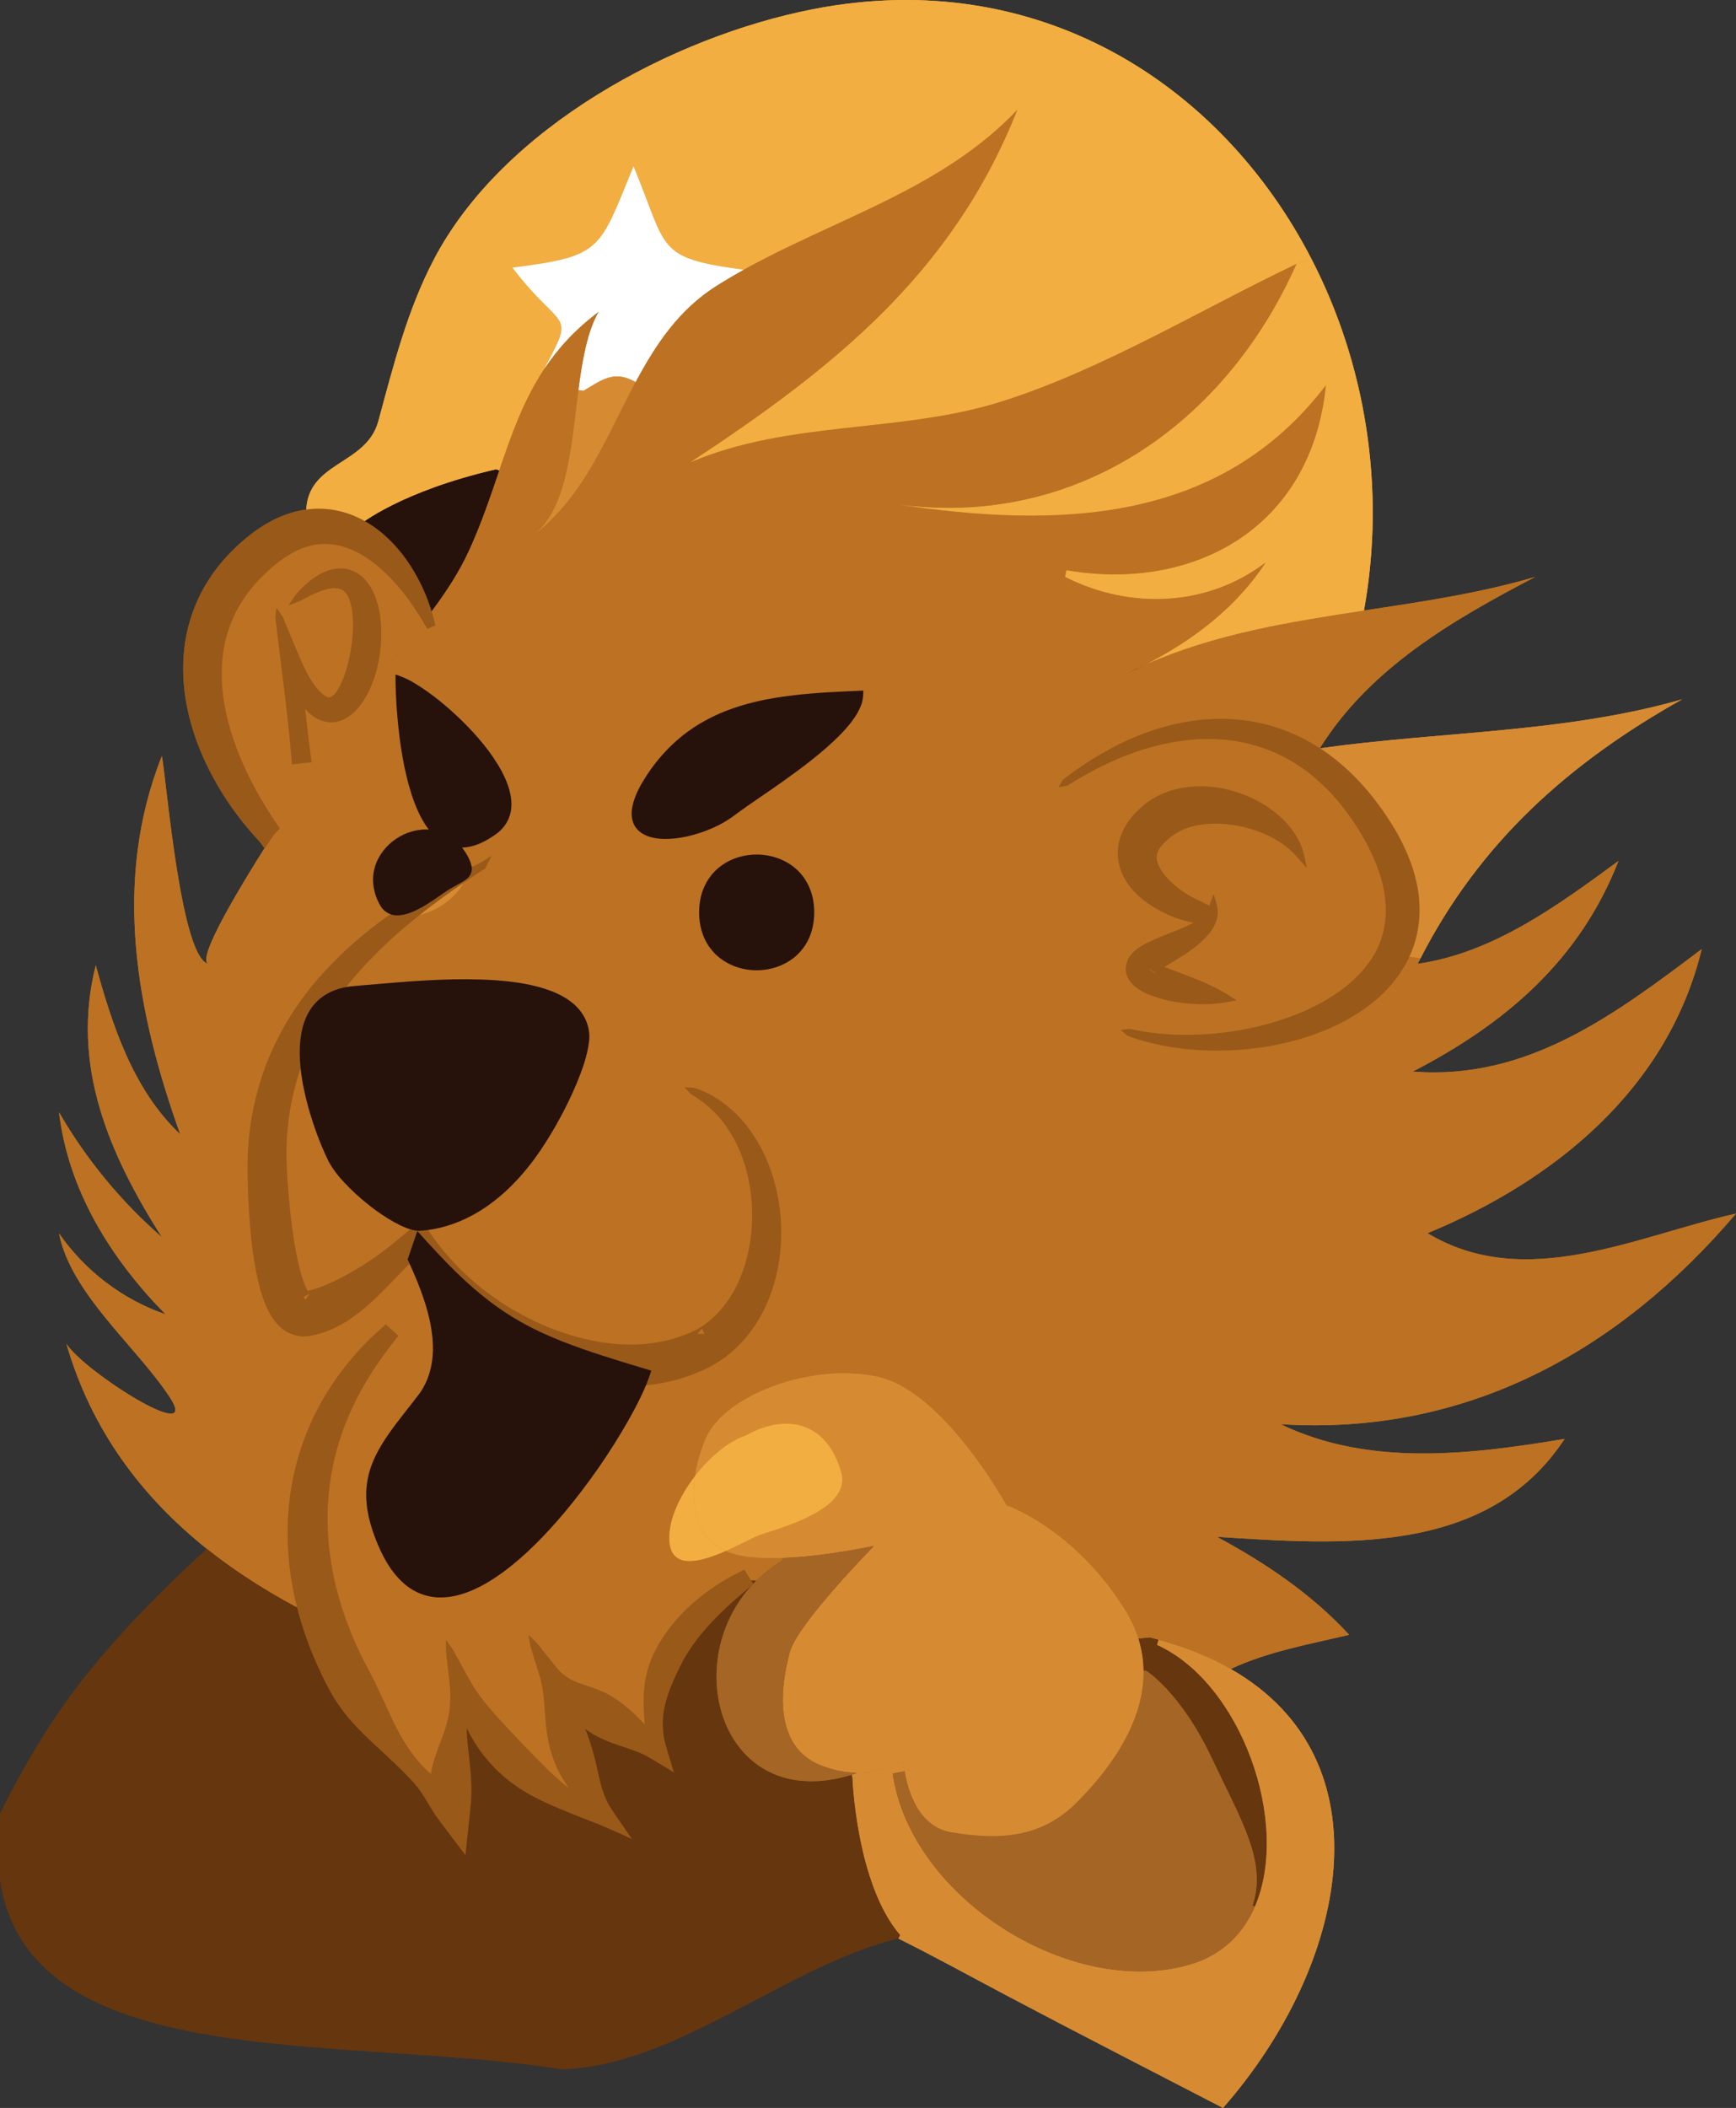 <?xml version="1.0" encoding="UTF-8" standalone="no"?>
<svg
   xmlns:dc="http://purl.org/dc/elements/1.1/"
   xmlns:cc="http://creativecommons.org/ns#"
   xmlns:rdf="http://www.w3.org/1999/02/22-rdf-syntax-ns#"
   xmlns:svg="http://www.w3.org/2000/svg"
   xmlns="http://www.w3.org/2000/svg"
   xmlns:sodipodi="http://sodipodi.sourceforge.net/DTD/sodipodi-0.dtd"
   xmlns:inkscape="http://www.inkscape.org/namespaces/inkscape"
   width="250.137mm"
   height="303.661mm"
   viewBox="0 0 250.137 303.661"
   version="1.1"
   id="svg6781"
   inkscape:version="1.0 (4035a4fb49, 2020-05-01)"
   sodipodi:docname="lion.svg">
  <rect x="0" y="0" width="250.137" height="303.661" fill="#333333" stroke="none"/>
  <defs
     id="defs6775" />
  <sodipodi:namedview
     id="base"
     pagecolor="#ffffff"
     bordercolor="#666666"
     borderopacity="1.0"
     inkscape:pageopacity="0.0"
     inkscape:pageshadow="2"
     inkscape:zoom="0.7"
     inkscape:cx="543.7098"
     inkscape:cy="911.47727"
     inkscape:document-units="mm"
     inkscape:current-layer="layer1"
     inkscape:document-rotation="0"
     showgrid="false"
     fit-margin-top="0"
     fit-margin-left="0"
     fit-margin-right="0"
     fit-margin-bottom="0"
     inkscape:window-width="1375"
     inkscape:window-height="1040"
     inkscape:window-x="182"
     inkscape:window-y="0"
     inkscape:window-maximized="0" />
  <g
     inkscape:label="Layer 1"
     inkscape:groupmode="layer"
     id="layer1"
     transform="translate(-2.687,92.11)">
    <g
       id="g7477">
      <path
         d="m 95.856,105.689 c -1.333,-0.399 -2.593,-0.78 -3.789,-1.15 -13.285,-4.103 -18.831,-6.833 -29.037,-18.295 l 0.032,-2.067 c 12.711,0.102 26.109,-26.049 23.252,-28.272 -4.812,-3.743 -12.728,-5.214 -20.228,-5.616 -3.619,-0.25 -7.232,-0.166 -10.506,0.042 -0.314,0.018 -0.617,0.039 -0.917,0.06 -0.268,0.018 -0.533,0.035 -0.794,0.056 -0.095,0.007 -0.187,0.014 -0.279,0.028 -2.893,0.275 -4.685,1.312 -5.711,2.829 l -0.109,-0.074 c -3.969,5.948 -6.428,12.869 -6.604,21.04 -0.056,2.508 0.494,23.696 5.592,22.913 5.849,-0.9 11.938,-7.232 16.274,-10.94 -0.346,1.016 -0.691,2.028 -1.041,3.044 2.794,6.036 5.828,14.21 1.27,20.059 -5.729,7.359 -9.709,11.381 -5.57,21.015 9.705,22.585 35.101,-14.898 38.167,-24.673 M 119.474,39.325 c 0,-10.41 -15.522,-10.41 -15.522,0 0,10.41 15.522,10.41 15.522,0 m -11.278,-14.407 c 3.972,-3.076 18.334,-11.539 18.334,-16.99 -11.994,0.501 -23.128,1.228 -30.183,11.889 -7.328,11.074 6.254,9.43 11.849,5.101 M 79.695,-15.144 c 7.186,-5.524 10.39,-14.104 14.566,-21.929 2.879,-5.394 6.219,-10.432 11.649,-13.861 1.284,-0.811 2.593,-1.58 3.919,-2.318 13.399,-7.447 28.621,-11.624 39.469,-23.082 -9.317,23.597 -26.501,37.236 -47.092,50.796 14.312,-6.089 30.328,-4.117 44.987,-8.802 14.538,-4.646 28.55,-13.212 42.322,-19.77 -10.312,23.248 -31.975,38.223 -57.644,34.639 -0.539,-0.078 -1.083,-0.162 -1.623,-0.247 0.543,0.092 1.083,0.176 1.623,0.247 22.966,3.44 46.496,3.013 61.877,-17.18 -2.046,20.726 -19.177,29.824 -37.398,26.688 l -0.187,0.956 c 9.349,4.72 20.472,4.325 28.928,-2.117 -4.159,6.414 -10.421,11.218 -17.198,14.676 -1.097,0.483 -2.187,1.002 -3.263,1.552 1.097,-0.483 2.187,-1.002 3.263,-1.552 9.917,-4.367 20.609,-6.082 31.327,-7.712 8.326,-1.266 16.669,-2.48 24.677,-4.847 -11.79,6.163 -23.812,13.095 -31.044,24.694 0.06,-0.007 0.12,-0.018 0.18,-0.025 l 0.377,2.773 c 2.84,2.275 5.447,5.285 7.736,9.098 4.311,7.179 4.508,13.148 2.173,17.847 l 4.05,0.55 c -0.138,0.265 -0.272,0.533 -0.406,0.801 10.94,-1.573 20.26,-8.47 28.928,-14.817 -5.588,14.309 -16.267,23.428 -29.633,30.339 16.546,1.305 29.122,-8.241 41.628,-17.639 -4.875,20.07 -21.121,33.334 -39.511,40.922 14.111,8.502 30.124,0.395 44.45,-2.822 -16.954,19.932 -38.964,32.036 -65.617,30.339 12.802,6.174 27.422,4.364 40.922,2.117 -11.169,16.972 -32.357,15.219 -50.094,14.111 6.981,3.754 13.649,8.248 19.05,14.111 -5.693,1.351 -11.709,2.409 -17.064,4.921 -2.97,-1.697 -6.431,-3.111 -10.414,-4.198 -0.413,-0.113 -0.833,-0.222 -1.26,-0.328 l -1.633,0.162 c -0.455,-1.45 -1.129,-2.917 -2.071,-4.396 -7.408,-11.642 -16.933,-14.817 -16.933,-14.817 0,0 -8.996,-16.404 -18.521,-18.521 -9.525,-2.117 -22.221,2.646 -24.867,8.996 -0.709,1.704 -1.227,3.517 -1.489,5.306 -1.972,2.558 -3.404,5.507 -3.658,7.99 -0.586,5.757 4.06,4.568 8.079,2.808 0.247,0.109 0.504,0.212 0.772,0.3 1.937,0.646 4.614,0.797 7.398,0.699 l 0.011,0.36 c -1.422,0.85 -2.678,1.831 -3.771,2.91 l -1.877,-0.032 c -8.788,5.694 -14.905,13.642 -12.344,24.638 -5.179,-4.145 -11.564,-6.378 -15.875,-11.642 2.702,7.422 3.313,14.799 8.467,21.167 -9.507,-3.334 -17.261,-10.227 -21.167,-19.579 0.279,6.092 -1.919,11.857 -1.058,17.992 -8.939,-7.708 -15.744,-17.508 -18.888,-27.891 l -1.221,0.374 c -5.489,-2.759 -10.619,-5.941 -15.226,-9.617 -9.426,-7.535 -16.651,-17.156 -20.225,-29.538 2.448,3.923 19.519,14.81 14.923,7.751 -4.706,-7.225 -14.27,-14.915 -15.981,-23.626 3.775,5.383 9.116,9.5 15.346,11.642 -7.831,-7.955 -14.016,-17.826 -15.346,-29.104 3.902,6.766 8.926,12.862 14.817,17.992 -7.599,-11.956 -13.166,-24.79 -9.525,-39.158 2.409,8.738 5.394,17.928 12.171,24.342 -6.336,-17.695 -9.804,-36.456 -2.646,-54.501 0.702,3.789 2.773,29.676 6.84,29.965 -1.993,-0.141 2.97,-8.869 8.957,-18.284 6.516,-10.248 14.245,-21.308 15.53,-22.987 2.215,-2.896 4.642,-5.75 6.9,-8.71 2.315,-3.03 4.456,-6.177 6.022,-9.606 1.796,-3.93 3.08,-7.782 4.346,-11.501 1.76,-5.182 3.482,-10.111 6.484,-14.623 1.958,-2.949 4.466,-5.726 7.888,-8.28 -1.644,2.847 -2.364,6.943 -2.932,11.314 -1.041,7.997 -1.577,16.916 -6.35,20.772 m -10.238,46.362 c -0.007,-0.014 -0.014,-0.025 -0.021,-0.039 v -0.004 c -0.046,-0.078 -0.088,-0.148 -0.127,-0.212 -0.434,-0.688 -0.928,-1.245 -1.468,-1.686 1.616,0.476 3.567,0.074 5.923,-1.595 7.772,-5.503 -8.311,-20.07 -13.557,-21.872 0,3.302 0.635,18.048 5.761,22.426 -5.045,-1.679 -11.568,3.81 -8.093,9.726 0.677,1.157 1.76,1.736 3.006,1.88 3.478,0.409 8.23,-2.589 8.979,-5.891 0.208,-0.91 0.109,-1.841 -0.403,-2.734"
         style="opacity:1;fill:#bc7222;fill-opacity:1;fill-rule:nonzero;stroke:none;stroke-width:0.353;stroke-miterlimit:4;stroke-dasharray:none"
         id="path3482" />
      <path
         d="M 245.063,8.633 C 228.758,17.777 215.945,29.211 207.369,45.932 l -4.05,-0.55 c 2.335,-4.699 2.138,-10.668 -2.173,-17.847 -2.29,-3.814 -4.897,-6.823 -7.736,-9.098 l -0.377,-2.773 c 17.335,-2.431 35.087,-2.18 52.031,-7.031"
         style="opacity:1;fill:#d68b32;fill-opacity:1;fill-rule:nonzero;stroke:none;stroke-width:0.353;stroke-miterlimit:4;stroke-dasharray:none"
         id="path3488" />
      <path
         d="m 191.663,-54.789 c 7.722,14.975 10.763,32.875 7.556,50.631 -10.717,1.63 -21.41,3.344 -31.327,7.712 6.777,-3.457 13.039,-8.262 17.198,-14.676 -8.456,6.442 -19.579,6.837 -28.928,2.117 l 0.187,-0.956 c 18.221,3.136 35.352,-5.962 37.398,-26.688 -15.381,20.193 -38.911,20.62 -61.877,17.18 25.668,3.584 47.332,-11.391 57.644,-34.639 z"
         style="opacity:1;fill:#f2ae40;fill-opacity:1;fill-rule:nonzero;stroke:none;stroke-width:0.353;stroke-miterlimit:4;stroke-dasharray:none"
         id="path3500" />
      <path
         d="m 191.663,-54.789 -2.148,0.681 c -13.772,6.558 -27.785,15.124 -42.323,19.77 -14.658,4.685 -30.674,2.713 -44.986,8.802 20.592,-13.561 37.775,-27.199 47.092,-50.796 -10.848,11.458 -26.07,15.635 -39.469,23.082 -12.735,-1.707 -10.887,-2.872 -15.861,-14.898 -4.978,12.111 -4.431,12.95 -17.441,14.594 7.225,9.469 9.207,5.955 4.562,14.605 -3.002,4.512 -4.724,9.44 -6.484,14.623 l -0.445,-0.152 c -13.758,3.175 -19.579,7.938 -19.579,7.938 l -3.926,0.377 c -1.097,-0.166 -2.226,-0.166 -3.383,0.025 l -0.469,-2.039 c -0.035,-7.504 8.64,-6.787 10.4,-13.261 2.166,-7.966 4.145,-15.928 8.004,-23.301 9.934,-18.979 34.375,-32.103 54.688,-36.057 32.261,-6.283 58.712,10.675 71.769,36.008"
         style="opacity:1;fill:#f2ae40;fill-opacity:1;fill-rule:nonzero;stroke:none;stroke-width:0.353;stroke-miterlimit:4;stroke-dasharray:none"
         id="path3502" />
      <path
         d="m 169.407,144.848 c 12.153,5.524 19.265,25.689 14.104,37.673 l -0.345,-0.106 c 2.117,-6.35 -1.587,-12.171 -5.821,-21.163 -4.53,-9.624 -9.525,-12.7 -9.525,-12.7 l -0.37,0.004 c -0.018,-1.503 -0.247,-3.041 -0.734,-4.604 l 1.633,-0.162 c 0.427,0.106 0.847,0.215 1.259,0.328 z"
         style="opacity:1;fill:#66360e;fill-opacity:1;fill-rule:nonzero;stroke:none;stroke-width:0.353;stroke-miterlimit:4;stroke-dasharray:none"
         id="path3510" />
      <path
         d="m 183.511,182.521 c 5.162,-11.984 -1.95,-32.149 -14.104,-37.673 l 0.201,-0.73 c 3.983,1.087 7.443,2.501 10.414,4.198 22.97,13.092 16.853,42.721 -1.09,63.204 l -0.018,0.032 c -10.379,-5.376 -20.79,-10.703 -31.122,-16.168 -5.588,-2.953 -10.65,-5.757 -15.67,-8.241 l 0.244,-0.494 c -6.35,-7.408 -6.879,-22.754 -6.879,-22.754 l -0.099,-0.325 c 0.208,-0.064 0.417,-0.131 0.628,-0.201 v -0.113 c 2.205,0.039 4.286,-0.512 6.495,-1.528 l 0.385,0.053 c 0,0 0.028,0.494 0.155,1.263 l -1.743,0.325 c 2.561,17.932 25.781,32.537 42.862,27.513 4.614,-1.358 7.641,-4.413 9.341,-8.361"
         style="opacity:1;fill:#d68b32;fill-opacity:1;fill-rule:nonzero;stroke:none;stroke-width:0.353;stroke-miterlimit:4;stroke-dasharray:none"
         id="path3512" />
      <path
         d="m 183.165,182.415 0.345,0.106 c -1.7,3.948 -4.727,7.003 -9.341,8.361 -17.081,5.024 -40.301,-9.581 -42.862,-27.513 l 1.743,-0.325 c 0.413,2.515 1.863,7.976 6.724,8.788 6.35,1.058 12.7,1.058 17.992,-4.233 3.898,-3.895 9.8,-10.947 9.684,-19.043 l 0.37,-0.004 c 0,0 4.995,3.076 9.525,12.7 4.233,8.992 7.938,14.813 5.821,21.163"
         style="opacity:1;fill:#a56525;fill-opacity:1;fill-rule:nonzero;stroke:none;stroke-width:0.353;stroke-miterlimit:4;stroke-dasharray:none"
         id="path3514" />
      <path
         d="m 167.449,148.555 c 0.116,8.096 -5.786,15.148 -9.684,19.043 -5.292,5.292 -11.642,5.292 -17.992,4.233 -4.861,-0.811 -6.311,-6.272 -6.724,-8.788 -0.127,-0.769 -0.155,-1.263 -0.155,-1.263 l -0.385,-0.053 c -2.208,1.016 -4.29,1.566 -6.495,1.528 -1.503,-0.025 -3.066,-0.332 -4.759,-0.945 -5.821,-2.117 -6.879,-8.467 -4.763,-16.404 1.097,-4.124 12.167,-15.346 12.167,-15.346 0,0 -6.897,1.531 -13.237,1.757 -2.783,0.099 -5.461,-0.053 -7.397,-0.699 -0.268,-0.088 -0.526,-0.191 -0.773,-0.3 2.148,-0.942 4.117,-2.05 5.006,-2.346 3.429,-1.143 13.134,-3.792 11.638,-8.996 -2.05,-7.137 -7.772,-8.657 -13.755,-5.292 -2.529,0.843 -5.221,3.122 -7.31,5.835 0.261,-1.789 0.78,-3.602 1.489,-5.306 2.646,-6.35 15.342,-11.113 24.867,-8.996 9.525,2.117 18.521,18.521 18.521,18.521 0,0 9.525,3.175 16.933,14.817 0.942,1.478 1.616,2.946 2.071,4.396 0.487,1.563 0.716,3.101 0.734,4.604"
         style="opacity:1;fill:#d68b32;fill-opacity:1;fill-rule:nonzero;stroke:none;stroke-width:0.353;stroke-miterlimit:4;stroke-dasharray:none"
         id="path3526" />
      <path
         d="m 132.365,186.648 -0.243,0.494 c -4.025,-1.993 -8.026,-3.775 -12.252,-5.256 -4.262,-1.499 -8.759,-2.692 -13.744,-3.489 -34.555,-5.517 -68.855,-7.916 -103.438,-9.193 1.39,-2.889 5.662,-11.324 11.68,-19.064 7.408,-9.525 16.933,-17.992 16.933,-17.992 l 1.175,-1.15 c 4.607,3.676 9.737,6.858 15.226,9.617 l 1.221,-0.374 c 3.143,10.382 9.948,20.182 18.888,27.891 -0.861,-6.135 1.337,-11.899 1.058,-17.992 3.905,9.352 11.659,16.245 21.167,19.579 -5.154,-6.368 -5.764,-13.744 -8.467,-21.167 4.311,5.263 10.696,7.497 15.875,11.642 -2.561,-10.996 3.556,-18.944 12.344,-24.638 l 1.877,0.032 c -11.529,11.384 -5.08,33.715 13.723,27.982 l 0.099,0.325 c 0,0 0.529,15.346 6.879,22.754"
         style="opacity:1;fill:#66360e;fill-opacity:1;fill-rule:nonzero;stroke:none;stroke-width:0.353;stroke-miterlimit:4;stroke-dasharray:none"
         id="path3538" />
      <path
         d="m 126.015,163.256 v 0.113 c -0.212,0.07 -0.42,0.138 -0.628,0.201 -18.803,5.733 -25.252,-16.598 -13.723,-27.982 1.094,-1.079 2.349,-2.06 3.771,-2.91 l -0.011,-0.36 c 6.34,-0.226 13.237,-1.757 13.237,-1.757 0,0 -11.07,11.222 -12.167,15.346 -2.117,7.938 -1.058,14.287 4.763,16.404 1.693,0.614 3.256,0.921 4.759,0.945"
         style="opacity:1;fill:#a56525;fill-opacity:1;fill-rule:nonzero;stroke:none;stroke-width:0.353;stroke-miterlimit:4;stroke-dasharray:none"
         id="path3540" />
      <path
         d="m 123.898,119.977 c 1.496,5.203 -8.209,7.853 -11.638,8.996 -0.889,0.296 -2.857,1.404 -5.006,2.346 -4.011,-1.789 -5.08,-6.198 -4.42,-10.799 2.088,-2.713 4.78,-4.992 7.31,-5.835 5.983,-3.365 11.705,-1.845 13.755,5.292"
         style="opacity:1;fill:#f2ae40;fill-opacity:1;fill-rule:nonzero;stroke:none;stroke-width:0.353;stroke-miterlimit:4;stroke-dasharray:none"
         id="path3542" />
      <path
         d="m 126.53,7.928 c 0,5.45 -14.362,13.914 -18.334,16.99 -5.595,4.329 -19.177,5.973 -11.85,-5.101 C 103.402,9.155 114.536,8.428 126.53,7.928"
         style="opacity:1;fill:#000000;fill-opacity:1;fill-rule:nonzero;stroke:none;stroke-width:0.353;stroke-miterlimit:4;stroke-dasharray:none"
         id="path3544" />
      <path
         d="m 103.952,39.325 c 0,-10.41 15.522,-10.41 15.522,0 0,10.41 -15.522,10.41 -15.522,0"
         style="opacity:1;fill:#000000;fill-opacity:1;fill-rule:nonzero;stroke:none;stroke-width:0.353;stroke-miterlimit:4;stroke-dasharray:none"
         id="path3550" />
      <path
         d="m 109.83,-53.251 c -1.326,0.737 -2.635,1.506 -3.919,2.318 -5.429,3.429 -8.77,8.467 -11.649,13.861 -2.956,-1.672 -4.586,-0.522 -7.479,1.256 l -0.737,-0.099 c 0.568,-4.371 1.287,-8.467 2.932,-11.314 -3.422,2.554 -5.93,5.33 -7.888,8.28 4.646,-8.65 2.663,-5.136 -4.561,-14.605 13.01,-1.644 12.464,-2.484 17.441,-14.594 4.974,12.026 3.125,13.19 15.861,14.898"
         style="opacity:1;fill:#ffffff;fill-opacity:1;fill-rule:nonzero;stroke:none;stroke-width:0.353;stroke-miterlimit:4;stroke-dasharray:none"
         id="path3552" />
      <path
         d="m 102.834,120.52 c -0.66,4.6 0.409,9.01 4.42,10.799 -4.018,1.76 -8.664,2.949 -8.079,-2.808 0.254,-2.484 1.686,-5.433 3.658,-7.99"
         style="opacity:1;fill:#f2ae40;fill-opacity:1;fill-rule:nonzero;stroke:none;stroke-width:0.353;stroke-miterlimit:4;stroke-dasharray:none"
         id="path3554" />
      <path
         d="m 92.067,104.539 c 1.196,0.37 2.455,0.751 3.789,1.15 -3.065,9.775 -28.462,47.258 -38.167,24.673 -4.138,-9.634 -0.159,-13.656 5.57,-21.015 4.558,-5.849 1.524,-14.023 -1.27,-20.059 0.349,-1.016 0.695,-2.028 1.041,-3.044 6.219,9.253 17.462,17.657 29.037,18.295"
         style="opacity:1;fill:#000000;fill-opacity:1;fill-rule:nonzero;stroke:none;stroke-width:0.353;stroke-miterlimit:4;stroke-dasharray:none"
         id="path3560" />
      <path
         d="m 86.783,-35.817 c 2.893,-1.778 4.523,-2.928 7.479,-1.256 -4.177,7.825 -7.38,16.404 -14.566,21.929 4.773,-3.856 5.309,-12.774 6.35,-20.772 z"
         style="opacity:1;fill:#d68b32;fill-opacity:1;fill-rule:nonzero;stroke:none;stroke-width:0.353;stroke-miterlimit:4;stroke-dasharray:none"
         id="path3562" />
      <path
         d="m 86.313,55.905 c 2.857,2.223 -10.541,28.374 -23.252,28.272 -4.681,-0.039 -9.264,-3.627 -12.912,-13.271 3.676,9.613 9.081,12.301 13.762,12.34 12.711,0.102 22.26,-25.294 19.403,-27.517 -4.586,-3.567 -10.918,-5.009 -17.23,-5.44 7.5,0.402 15.416,1.873 20.228,5.616"
         style="opacity:1;fill:#000000;fill-opacity:1;fill-rule:nonzero;stroke:none;stroke-width:0.353;stroke-miterlimit:4;stroke-dasharray:none"
         id="path3566" />
      <path
         d="m 83.315,55.729 c 2.857,2.223 -6.692,27.619 -19.403,27.517 -4.681,-0.039 -10.086,-2.727 -13.762,-12.34 -0.056,-0.152 -0.116,-0.307 -0.173,-0.462 -2.004,-5.443 -3.122,-11.67 -0.353,-15.773 1.027,-1.517 1.178,-3.835 3.965,-4.195 0.092,-0.014 0.183,-0.021 0.279,-0.028 0.261,-0.021 0.526,-0.039 0.794,-0.056 0.3,-0.021 0.603,-0.042 0.917,-0.06 3.104,-0.183 6.752,-0.247 10.506,-0.042 6.311,0.43 12.644,1.873 17.23,5.44"
         style="opacity:1;fill:#000000;fill-opacity:1;fill-rule:nonzero;stroke:none;stroke-width:0.353;stroke-miterlimit:4;stroke-dasharray:none"
         id="path3568" />
      <path
         d="M 63.03,86.244 C 73.236,97.706 78.782,100.436 92.067,104.539 80.493,103.901 69.25,95.498 63.03,86.244"
         style="opacity:1;fill:#000000;fill-opacity:1;fill-rule:nonzero;stroke:none;stroke-width:0.353;stroke-miterlimit:4;stroke-dasharray:none"
         id="path3570" />
      <path
         d="m 74.16,-24.479 0.445,0.152 c -1.266,3.718 -2.551,7.571 -4.346,11.501 -1.566,3.429 -3.707,6.576 -6.022,9.606 C 61.492,-9.605 56.581,-15.278 50.655,-16.164 l 3.926,-0.377 c 0,0 5.821,-4.763 19.579,-7.938"
         style="opacity:1;fill:#26110b;fill-opacity:1;fill-rule:nonzero;stroke:none;stroke-width:0.353;stroke-miterlimit:4;stroke-dasharray:none"
         id="path3576" />
      <path
         d="m 60.208,5.811 c 5.246,1.803 21.329,16.369 13.557,21.872 -2.357,1.669 -4.307,2.071 -5.923,1.595 -0.582,-0.48 -1.217,-0.822 -1.873,-1.041 C 60.843,23.859 60.208,9.113 60.208,5.811"
         style="opacity:1;fill:#000000;fill-opacity:1;fill-rule:nonzero;stroke:none;stroke-width:0.353;stroke-miterlimit:4;stroke-dasharray:none"
         id="path3578" />
      <path
         d="m 69.458,31.218 c 0.512,0.893 0.61,1.824 0.403,2.734 -3.126,1.817 -6.145,3.771 -8.979,5.891 -1.245,-0.145 -2.328,-0.723 -3.006,-1.88 -3.475,-5.916 3.048,-11.405 8.093,-9.726 0.568,0.483 1.189,0.84 1.873,1.041 0.54,0.441 1.034,0.998 1.468,1.686 0.039,0.064 0.081,0.134 0.127,0.212 v 0.004 c 0.007,0.014 0.014,0.025 0.021,0.039"
         style="opacity:1;fill:#000000;fill-opacity:1;fill-rule:nonzero;stroke:none;stroke-width:0.353;stroke-miterlimit:4;stroke-dasharray:none"
         id="path3584" />
      <path
         d="m 65.969,28.237 c 0.656,0.219 1.291,0.561 1.873,1.041 -0.684,-0.201 -1.305,-0.557 -1.873,-1.041"
         style="opacity:1;fill:#000000;fill-opacity:1;fill-rule:nonzero;stroke:none;stroke-width:0.353;stroke-miterlimit:4;stroke-dasharray:none"
         id="path3588" />
      <path
         d="m 63.062,84.177 -0.032,2.067 c -4.336,3.708 -10.425,10.04 -16.274,10.94 -5.098,0.783 -5.648,-20.405 -5.592,-22.913 0.176,-8.17 2.635,-15.092 6.604,-21.04 l 0.109,0.074 c -2.769,4.103 0.095,11.695 2.099,17.138 0.056,0.155 0.116,0.31 0.173,0.462 3.648,9.645 8.23,13.233 12.912,13.271"
         style="opacity:1;fill:#bc7222;fill-opacity:1;fill-rule:nonzero;stroke:none;stroke-width:0.353;stroke-miterlimit:4;stroke-dasharray:none"
         id="path3590" />
      <path
         d="m 66.085,50.289 c -3.754,-0.205 -7.401,-0.141 -10.506,0.042 3.274,-0.208 6.886,-0.293 10.506,-0.042"
         style="opacity:1;fill:#000000;fill-opacity:1;fill-rule:nonzero;stroke:none;stroke-width:0.353;stroke-miterlimit:4;stroke-dasharray:none"
         id="path3592" />
      <path
         d="m 60.882,39.843 c 2.833,-2.12 5.853,-4.075 8.978,-5.891 -0.748,3.302 -5.5,6.301 -8.978,5.891"
         style="opacity:1;fill:#d68b32;fill-opacity:1;fill-rule:nonzero;stroke:none;stroke-width:0.353;stroke-miterlimit:4;stroke-dasharray:none"
         id="path3594" />
      <path
         d="m 50.655,-16.164 c 5.927,0.885 10.837,6.558 13.582,12.943 -2.258,2.96 -4.685,5.814 -6.9,8.71 -1.284,1.679 -9.013,12.739 -15.529,22.987 l -0.452,-0.564 c -9.853,-12.192 -14.88,-29.669 -0.755,-40.883 2.286,-1.817 4.526,-2.815 6.671,-3.168 1.157,-0.191 2.286,-0.191 3.383,-0.025"
         style="opacity:1;fill:#bc7222;fill-opacity:1;fill-rule:nonzero;stroke:none;stroke-width:0.353;stroke-miterlimit:4;stroke-dasharray:none"
         id="path3596" />
      <path
         d="m 54.662,50.391 c -0.268,0.018 -0.533,0.035 -0.794,0.056 0.261,-0.021 0.525,-0.039 0.794,-0.056"
         style="opacity:1;fill:#000000;fill-opacity:1;fill-rule:nonzero;stroke:none;stroke-width:0.353;stroke-miterlimit:4;stroke-dasharray:none"
         id="path3600" />
      <path
         d="m 53.59,50.476 c -2.787,0.36 -2.939,2.678 -3.965,4.195 -2.769,4.103 -1.651,10.329 0.353,15.773 -2.004,-5.443 -4.868,-13.035 -2.099,-17.138 1.027,-1.517 2.819,-2.554 5.711,-2.829"
         style="opacity:1;fill:#000000;fill-opacity:1;fill-rule:nonzero;stroke:none;stroke-width:0.353;stroke-miterlimit:4;stroke-dasharray:none"
         id="path3602" />
      <path
         d="m 92.823,107.556 c -5.272,-0.109 -10.414,-1.873 -14.911,-4.569 -4.183,-2.49 -7.901,-5.707 -11.192,-9.281 -1.406,-1.532 -2.735,-3.136 -3.97,-4.809 -2.804,2.663 -5.277,5.681 -8.327,8.079 -1.212,0.945 -2.518,1.782 -3.929,2.398 -1.071,0.472 -2.207,0.81 -3.359,0.997 -1.538,0.219 -3.129,-0.371 -4.222,-1.459 -1.439,-1.415 -2.172,-3.36 -2.722,-5.261 -0.993,-3.631 -1.366,-7.395 -1.621,-11.139 -0.175,-2.773 -0.26,-5.555 -0.188,-8.333 0.066,-1.196 0.154,-2.392 0.307,-3.581 0.525,-4.047 1.63,-8.024 3.349,-11.728 1.901,-4.143 4.517,-7.943 7.628,-11.27 2.602,-2.805 5.511,-5.317 8.619,-7.545 3.715,-2.681 7.699,-4.977 11.803,-7.006 0.672,-0.348 1.378,-0.632 2.037,-1.003 0.464,-0.29 0.929,-0.58 1.393,-0.87 -0.31,0.619 -0.619,1.238 -0.929,1.857 -0.548,0.289 -1.047,0.67 -1.572,1.001 -2.091,1.394 -4.174,2.833 -6.155,4.338 -2.29,1.745 -4.504,3.542 -6.592,5.531 -2.124,2.015 -4.141,4.148 -5.933,6.465 -0.419,0.544 -0.87,1.153 -1.281,1.738 -2.035,2.9 -3.763,6.033 -4.941,9.381 -1.411,3.965 -2.133,8.169 -2.156,12.376 -0.025,1.28 0.071,2.529 0.144,3.812 0.125,1.802 0.277,3.644 0.48,5.441 0.322,2.729 0.716,5.461 1.44,8.116 0.185,0.665 0.38,1.263 0.646,1.901 0.106,0.248 0.22,0.494 0.358,0.727 0.579,-0.139 1.15,-0.316 1.711,-0.516 2.738,-1.035 5.291,-2.511 7.704,-4.157 2.441,-1.679 4.67,-3.635 6.919,-5.548 1.145,1.621 2.23,3.288 3.531,4.794 2.231,2.646 4.857,4.946 7.725,6.879 0.796,0.537 1.604,1.031 2.421,1.498 1.746,0.998 3.568,1.865 5.45,2.578 0.491,0.184 1.06,0.39 1.588,0.562 0.506,0.171 1.068,0.335 1.55,0.474 1.466,0.409 2.958,0.722 4.467,0.922 0.167,0.018 0.494,0.059 0.661,0.079 3.433,0.366 6.971,0.093 10.224,-1.11 0.746,-0.253 1.471,-0.568 2.161,-0.947 0.486,-0.275 0.952,-0.58 1.399,-0.914 2.402,-1.827 4.085,-4.464 5.109,-7.277 0.151,-0.409 0.306,-0.897 0.422,-1.268 1.209,-4.108 1.311,-8.532 0.343,-12.701 -0.674,-2.907 -1.918,-5.71 -3.822,-8.024 -1.201,-1.465 -2.672,-2.709 -4.318,-3.647 -0.314,-0.337 -0.629,-0.675 -0.943,-1.012 0.482,0.033 0.974,0.011 1.449,0.078 3.426,1.145 6.313,3.6 8.314,6.574 2.458,3.599 3.762,7.905 4.087,12.229 0.344,4.723 -0.487,9.589 -2.731,13.786 -1.163,2.155 -2.71,4.118 -4.606,5.674 -0.517,0.421 -1.085,0.855 -1.675,1.205 -0.685,0.455 -1.416,0.832 -2.156,1.184 -3.502,1.575 -7.348,2.391 -11.19,2.302 z m 11.028,-8.276 c -0.229,0.247 -0.459,0.493 -0.688,0.74 0.337,0.01 0.673,0.019 1.01,0.028 -0.107,-0.256 -0.215,-0.512 -0.322,-0.768 z m -56.54,-5.019 c -0.282,0.113 -0.574,0.315 -0.861,0.462 0.084,0.135 0.208,0.555 0.346,0.236 0.172,-0.233 0.343,-0.465 0.515,-0.698 z"
         style="opacity:1;fill:#995919;fill-opacity:1;fill-rule:nonzero;stroke:none;stroke-width:0.353;stroke-miterlimit:4;stroke-dasharray:none"
         id="path3940" />
      <path
         d="m 63.064,85.199 c -1.285,-0.061 -2.469,-0.654 -3.582,-1.25 -2.319,-1.308 -4.425,-2.976 -6.33,-4.83 -1.199,-1.199 -2.367,-2.475 -3.15,-3.992 -1.225,-2.508 -2.169,-5.148 -2.923,-7.833 -0.789,-2.926 -1.357,-5.961 -1.163,-9.003 0.137,-2.073 0.712,-4.215 2.119,-5.799 1.28,-1.47 3.181,-2.258 5.085,-2.496 1.587,-0.169 3.181,-0.272 4.771,-0.421 5.375,-0.454 10.782,-0.838 16.175,-0.477 2.827,0.212 5.686,0.601 8.331,1.666 1.783,0.72 3.502,1.859 4.45,3.58 0.601,1.091 0.883,2.367 0.711,3.607 -0.248,2.063 -0.973,4.031 -1.752,5.944 -1.415,3.362 -3.159,6.587 -5.184,9.621 -2.533,3.747 -5.731,7.155 -9.722,9.358 -2.393,1.325 -5.07,2.163 -7.805,2.326 h -0.015 z"
         style="opacity:1;fill:#26110b;fill-opacity:1;fill-rule:nonzero;stroke:none;stroke-width:0.353;stroke-miterlimit:4;stroke-dasharray:none"
         id="path3942" />
      <path
         d="m 98.356,28.745 c -1.348,-0.035 -2.81,-0.318 -3.788,-1.321 -0.824,-0.843 -1.006,-2.117 -0.785,-3.236 0.328,-1.748 1.24,-3.317 2.205,-4.785 2.06,-3.107 4.821,-5.766 8.084,-7.583 4.017,-2.268 8.601,-3.281 13.147,-3.794 3.274,-0.378 6.57,-0.509 9.862,-0.652 -0.008,0.748 -0.063,1.508 -0.36,2.204 -0.662,1.654 -1.862,3.018 -3.09,4.279 -2.507,2.503 -5.366,4.619 -8.243,6.672 -2.188,1.56 -4.443,3.025 -6.612,4.612 -2.086,1.64 -4.595,2.684 -7.173,3.259 -1.066,0.228 -2.156,0.366 -3.247,0.345 z"
         style="opacity:1;fill:#26110b;fill-opacity:1;fill-rule:nonzero;stroke:none;stroke-width:0.353;stroke-miterlimit:4;stroke-dasharray:none"
         id="path3944" />
      <path
         d="m 68.958,29.989 c -1.547,-0.036 -2.983,-0.858 -3.995,-1.997 -1.441,-1.602 -2.297,-3.628 -2.97,-5.65 -1.165,-3.646 -1.717,-7.456 -2.056,-11.258 -0.173,-2.007 -0.267,-4.021 -0.264,-6.036 0.945,0.323 1.867,0.715 2.719,1.239 2.496,1.503 4.743,3.388 6.833,5.409 2.219,2.191 4.288,4.587 5.774,7.344 0.855,1.636 1.536,3.472 1.345,5.347 -0.133,1.409 -0.916,2.712 -2.043,3.555 -1.543,1.136 -3.375,2.104 -5.344,2.046 z"
         style="opacity:1;fill:#26110b;fill-opacity:1;fill-rule:nonzero;stroke:none;stroke-width:0.353;stroke-miterlimit:4;stroke-dasharray:none"
         id="path3946" />
      <path
         d="m 111.339,47.656 c -2.403,-0.089 -4.81,-1.179 -6.273,-3.119 -1.452,-1.876 -1.868,-4.381 -1.536,-6.69 0.277,-2.018 1.328,-3.942 2.974,-5.163 3.066,-2.332 7.726,-2.256 10.691,0.214 1.584,1.291 2.537,3.252 2.746,5.269 0.25,2.23 -0.199,4.616 -1.608,6.408 -1.623,2.125 -4.359,3.197 -6.993,3.081 z"
         style="opacity:1;fill:#26110b;fill-opacity:1;fill-rule:nonzero;stroke:none;stroke-width:0.353;stroke-miterlimit:4;stroke-dasharray:none"
         id="path3948" />
      <path
         d="m 59.803,39.751 c -0.964,-0.014 -1.869,-0.589 -2.331,-1.429 -0.952,-1.633 -1.321,-3.645 -0.785,-5.479 0.959,-3.385 4.533,-5.771 8.023,-5.43 1.842,0.16 3.548,1.196 4.636,2.677 0.555,0.774 1.078,1.614 1.281,2.555 0.166,0.705 -0.143,1.457 -0.72,1.882 -0.857,0.654 -1.874,1.054 -2.771,1.648 -1.274,0.851 -2.497,1.788 -3.852,2.511 -1.072,0.569 -2.241,1.098 -3.481,1.064 z"
         style="opacity:1;fill:#26110b;fill-opacity:1;fill-rule:nonzero;stroke:none;stroke-width:0.353;stroke-miterlimit:4;stroke-dasharray:none"
         id="path3950" />
      <path
         d="m 65.906,138.009 c -1.884,-0.045 -3.716,-0.823 -5.106,-2.086 -1.931,-1.732 -3.141,-4.101 -4.057,-6.491 -0.988,-2.572 -1.591,-5.383 -1.136,-8.136 0.404,-2.58 1.714,-4.907 3.205,-7.011 1.381,-1.97 2.938,-3.807 4.377,-5.733 1.379,-1.963 1.943,-4.403 1.874,-6.779 -0.084,-3.227 -1.075,-6.349 -2.268,-9.321 -0.428,-1.058 -0.899,-2.098 -1.374,-3.136 0.466,-1.365 0.933,-2.729 1.399,-4.094 3.761,4.218 7.681,8.388 12.399,11.553 1.673,1.122 3.431,2.106 5.241,2.958 3.904,1.833 8.067,3.157 12.196,4.435 1.29,0.396 2.582,0.782 3.873,1.174 -0.788,2.531 -2.027,4.889 -3.316,7.194 -2.678,4.695 -5.779,9.15 -9.245,13.298 -2.642,3.121 -5.498,6.099 -8.796,8.534 -2.129,1.548 -4.476,2.912 -7.08,3.449 -0.719,0.144 -1.454,0.213 -2.187,0.192 z"
         style="opacity:1;fill:#26110b;fill-opacity:1;fill-rule:nonzero;stroke:none;stroke-width:0.353;stroke-miterlimit:4;stroke-dasharray:none"
         id="path3952" />
      <path
         d="m 65.906,138.009 c -1.884,-0.045 -3.716,-0.823 -5.106,-2.086 -1.931,-1.732 -3.141,-4.101 -4.057,-6.491 -0.988,-2.572 -1.591,-5.383 -1.136,-8.136 0.404,-2.58 1.714,-4.907 3.205,-7.011 1.381,-1.97 2.938,-3.807 4.377,-5.733 1.379,-1.963 1.943,-4.403 1.874,-6.779 -0.084,-3.227 -1.075,-6.349 -2.268,-9.321 -0.428,-1.058 -0.899,-2.098 -1.374,-3.136 0.466,-1.365 0.933,-2.729 1.399,-4.094 3.761,4.218 7.681,8.388 12.399,11.553 1.673,1.122 3.431,2.106 5.241,2.958 3.904,1.833 8.067,3.157 12.196,4.435 1.29,0.396 2.582,0.782 3.873,1.174 -0.788,2.531 -2.027,4.889 -3.316,7.194 -2.678,4.695 -5.779,9.15 -9.245,13.298 -2.642,3.121 -5.498,6.099 -8.796,8.534 -2.129,1.548 -4.476,2.912 -7.08,3.449 -0.719,0.144 -1.454,0.213 -2.187,0.192 z"
         style="opacity:1;fill:none;stroke:none;stroke-width:0.353;stroke-linecap:butt;stroke-linejoin:miter;stroke-miterlimit:4;stroke-dasharray:none;stroke-opacity:1"
         id="path3954" />
      <path
         d="m 40.011,29.033 c -3.129,-3.334 -5.746,-7.152 -7.697,-11.288 -2.223,-4.746 -3.534,-10.014 -3.177,-15.277 0.251,-3.82 1.433,-7.582 3.475,-10.825 1.725,-2.772 4.035,-5.155 6.64,-7.11 2.206,-1.622 4.755,-2.844 7.484,-3.231 2.373,-0.34 4.832,-0.017 7.035,0.926 3.189,1.342 5.79,3.813 7.725,6.642 1.875,2.759 3.206,5.882 3.928,9.137 -0.393,0.154 -0.787,0.308 -1.18,0.462 -1.623,-2.843 -3.485,-5.584 -5.849,-7.867 -1.197,-1.164 -2.519,-2.213 -3.99,-3.011 -0.293,-0.16 -0.678,-0.349 -1.02,-0.495 -1.87,-0.826 -4.011,-1.101 -6.002,-0.579 -2.216,0.546 -4.132,1.885 -5.817,3.378 -1.058,0.93 -2.034,1.955 -2.902,3.065 -0.285,0.365 -0.608,0.807 -0.882,1.219 -1.646,2.458 -2.668,5.317 -3.003,8.253 -0.068,0.59 -0.104,1.116 -0.127,1.726 -0.052,1.23 0.022,2.548 0.158,3.711 0.119,0.983 0.285,1.96 0.5,2.926 0.057,0.238 0.135,0.585 0.207,0.864 0.868,3.419 2.217,6.668 3.902,9.762 1.078,2.019 2.314,3.949 3.604,5.839 -0.892,0.711 -1.785,1.423 -2.678,2.133 -0.111,-0.12 -0.223,-0.24 -0.334,-0.36 z"
         style="opacity:1;fill:#995919;fill-opacity:1;fill-rule:nonzero;stroke:none;stroke-width:0.353;stroke-miterlimit:4;stroke-dasharray:none"
         id="path3956" />
      <path
         d="m 68.947,174.066 c -1.121,-1.498 -2.278,-2.971 -3.377,-4.486 -0.75,-1.087 -1.374,-2.254 -2.098,-3.357 -0.612,-0.907 -1.313,-1.75 -2.102,-2.509 -1.271,-1.315 -2.606,-2.566 -3.953,-3.803 -2.113,-1.947 -4.232,-3.932 -5.866,-6.313 -1.378,-1.966 -2.396,-4.153 -3.376,-6.336 -1.301,-2.966 -2.315,-6.058 -3.021,-9.218 -0.281,-1.311 -0.513,-2.631 -0.685,-3.961 -0.153,-1.097 -0.225,-2.205 -0.299,-3.309 -0.052,-1.372 -0.072,-2.745 0.004,-4.116 0.127,-2.377 0.455,-4.755 1.014,-7.063 0.247,-1.142 0.601,-2.231 0.952,-3.345 0.428,-1.178 0.852,-2.378 1.404,-3.522 0.486,-1.149 1.107,-2.233 1.697,-3.331 0.717,-1.159 1.427,-2.324 2.239,-3.421 1.38,-1.912 2.945,-3.687 4.622,-5.342 0.717,-0.666 1.44,-1.325 2.164,-1.984 0.605,0.556 1.211,1.112 1.816,1.668 -0.712,0.956 -1.47,1.878 -2.168,2.844 -0.655,0.959 -1.354,1.888 -1.938,2.895 -0.688,1.078 -1.306,2.199 -1.9,3.331 -0.513,1.055 -1.029,2.109 -1.444,3.208 -0.425,0.973 -0.741,1.989 -1.078,2.995 -0.341,1.144 -0.663,2.295 -0.887,3.468 -0.283,1.232 -0.44,2.49 -0.583,3.746 -0.121,1.145 -0.174,2.292 -0.204,3.424 0.012,1.269 0.036,2.539 0.155,3.804 0.074,0.973 0.222,1.94 0.353,2.906 0.199,1.176 0.424,2.347 0.715,3.505 0.341,1.364 0.72,2.695 1.183,4.024 0.177,0.564 0.385,1.091 0.605,1.656 0.877,2.347 1.976,4.606 3.164,6.81 1.187,2.262 2.196,4.61 3.289,6.917 0.612,1.257 1.262,2.499 2.046,3.659 0.68,1.033 1.457,2.005 2.296,2.914 0.341,0.354 0.698,0.693 1.085,0.998 0.28,-1.824 0.975,-3.541 1.633,-5.253 0.616,-1.605 1.072,-3.289 1.136,-5.015 0.138,-1.788 -0.185,-3.562 -0.365,-5.334 -0.086,-0.926 -0.27,-1.846 -0.228,-2.778 2.64e-4,-0.312 0,-0.623 0,-0.935 0.477,0.692 1.01,1.348 1.379,2.107 0.933,1.659 1.792,3.362 2.801,4.977 0.681,1.011 1.429,1.975 2.22,2.903 0.785,0.899 1.583,1.786 2.398,2.658 0.664,0.708 1.328,1.416 1.998,2.119 0.784,0.816 1.573,1.627 2.365,2.436 0.98,0.987 1.963,1.975 3.007,2.895 0.508,0.419 0.992,0.87 1.529,1.253 -1.333,-1.8 -2.276,-3.877 -2.793,-6.055 -0.527,-2.094 -0.596,-4.261 -0.772,-6.403 -0.107,-1.354 -0.339,-2.741 -0.752,-4.062 -0.407,-1.333 -0.85,-2.657 -1.235,-3.996 -0.09,-0.515 -0.18,-1.03 -0.27,-1.545 0.57,0.568 1.2,1.08 1.67,1.739 0.695,0.868 1.39,1.736 2.085,2.604 0.131,0.154 0.313,0.384 0.433,0.521 0.875,1.082 2.135,1.772 3.44,2.2 1.367,0.467 2.774,0.864 4.03,1.6 1.796,1.035 3.379,2.4 4.79,3.911 0.115,0.08 0.394,0.521 0.306,0.156 -0.041,-0.948 -0.169,-1.861 -0.146,-2.81 -0.03,-0.784 0.014,-1.565 0.098,-2.344 0.083,-0.963 0.293,-1.912 0.556,-2.84 0.307,-0.934 0.658,-1.858 1.145,-2.715 0.462,-0.915 1.037,-1.766 1.625,-2.604 0.807,-1.087 1.695,-2.114 2.663,-3.061 1.201,-1.155 2.49,-2.219 3.869,-3.155 1.343,-0.931 2.774,-1.729 4.246,-2.438 0.215,-0.171 0.378,-0.153 0.47,0.12 0.378,0.594 0.755,1.188 1.133,1.781 -1.303,1.146 -2.658,2.232 -3.914,3.432 -0.744,0.673 -1.441,1.394 -2.138,2.115 -0.903,0.994 -1.802,2.029 -2.577,3.141 -0.524,0.707 -0.982,1.461 -1.421,2.222 -0.41,0.754 -0.786,1.524 -1.14,2.305 -0.285,0.55 -0.503,1.212 -0.782,1.803 -0.206,0.61 -0.433,1.217 -0.609,1.836 -0.168,0.76 -0.389,1.521 -0.416,2.307 -0.117,0.949 -0.03,1.91 0.095,2.853 0.308,1.612 0.882,3.156 1.339,4.729 0.036,0.171 0.248,0.568 -0.053,0.306 -1.344,-0.794 -2.651,-1.652 -4.026,-2.391 -2.087,-1.017 -4.407,-1.446 -6.478,-2.502 -0.728,-0.364 -1.44,-0.768 -2.098,-1.25 0.815,1.993 1.369,4.08 1.821,6.182 0.354,1.655 0.774,3.35 1.635,4.834 0.751,1.246 1.628,2.409 2.438,3.617 0.276,0.401 0.552,0.801 0.828,1.202 -1.624,-0.711 -3.229,-1.468 -4.867,-2.148 -1.067,-0.397 -2.121,-0.83 -3.182,-1.242 -1.178,-0.475 -2.359,-0.945 -3.522,-1.456 -1.041,-0.453 -2.059,-0.952 -3.057,-1.492 -1.072,-0.605 -2.113,-1.27 -3.077,-2.038 -0.721,-0.548 -1.383,-1.172 -2.029,-1.805 -0.756,-0.784 -1.471,-1.607 -2.105,-2.493 -0.555,-0.761 -1.048,-1.569 -1.505,-2.392 -0.152,-0.298 -0.309,-0.593 -0.456,-0.893 0.041,2.653 0.584,5.28 0.648,7.925 0.072,1.286 0.011,2.576 -0.15,3.854 -0.228,2.172 -0.455,4.343 -0.683,6.515 -0.269,-0.356 -0.539,-0.712 -0.808,-1.067 z"
         style="opacity:1;fill:#995919;fill-opacity:1;fill-rule:nonzero;stroke:none;stroke-width:0.353;stroke-miterlimit:4;stroke-dasharray:none"
         id="path3958" />
      <path
         d="m 177.352,59.235 c -3.399,-0.051 -6.801,-0.502 -10.074,-1.427 -0.722,-0.216 -1.45,-0.439 -2.147,-0.721 -0.326,-0.271 -0.652,-0.541 -0.978,-0.812 0.454,-0.047 0.91,-0.161 1.362,-0.167 1.942,0.43 3.893,0.695 5.863,0.802 0.578,0.03 1.233,0.051 1.842,0.055 2.819,0.024 5.664,-0.23 8.459,-0.735 1.097,-0.201 2.16,-0.436 3.204,-0.711 1.556,-0.405 3.15,-0.925 4.597,-1.501 1.03,-0.407 2.045,-0.875 3.006,-1.375 3.069,-1.595 5.944,-3.754 7.853,-6.681 0.418,-0.641 0.793,-1.348 1.064,-2.026 0.752,-1.758 1.043,-3.693 0.95,-5.596 -0.02,-0.406 -0.064,-0.9 -0.123,-1.336 -0.281,-2.089 -0.957,-4.108 -1.844,-6.014 -0.177,-0.376 -0.397,-0.827 -0.601,-1.227 -1.13,-2.149 -2.459,-4.195 -3.989,-6.081 -1.219,-1.508 -2.61,-2.875 -4.099,-4.116 -1.78,-1.428 -3.754,-2.626 -5.867,-3.493 -0.154,-0.059 -0.419,-0.168 -0.621,-0.239 -2.141,-0.794 -4.392,-1.292 -6.673,-1.428 -1.059,-0.071 -2.123,-0.076 -3.183,-0.024 -0.321,0.019 -0.769,0.049 -1.092,0.079 -2.117,0.195 -4.257,0.635 -6.267,1.222 -0.562,0.169 -1.053,0.323 -1.607,0.509 -3.504,1.205 -6.812,2.925 -9.947,4.889 -0.417,0.071 -0.834,0.141 -1.251,0.212 0.244,-0.371 0.436,-0.788 0.713,-1.129 1.703,-1.313 3.48,-2.541 5.349,-3.615 3.443,-2.019 7.173,-3.585 11.083,-4.422 2.729,-0.596 5.542,-0.819 8.329,-0.603 3.677,0.279 7.295,1.346 10.517,3.143 3.813,2.082 7.049,5.105 9.684,8.538 1.13,1.473 2.166,3.019 3.089,4.63 1.241,2.204 2.248,4.559 2.81,7.032 0.689,3.007 0.644,6.209 -0.333,9.148 -1.175,3.568 -3.638,6.616 -6.64,8.829 -3.758,2.812 -8.239,4.511 -12.803,5.479 -3.164,0.662 -6.403,0.961 -9.635,0.913 z"
         style="opacity:1;fill:#995919;fill-opacity:1;fill-rule:nonzero;stroke:none;stroke-width:0.353;stroke-miterlimit:4;stroke-dasharray:none"
         id="path3960" />
      <path
         d="m 175.032,52.533 c -2.415,-0.126 -4.854,-0.517 -7.083,-1.488 -1.132,-0.511 -2.297,-1.229 -2.801,-2.421 -0.476,-1.06 -0.232,-2.352 0.514,-3.225 0.85,-1.019 2.086,-1.601 3.27,-2.141 1.702,-0.757 3.477,-1.354 5.143,-2.148 0.186,-0.096 0.476,-0.218 0.586,-0.312 -1.65,-0.26 -3.226,-0.88 -4.708,-1.637 -2.102,-1.105 -4.075,-2.64 -5.245,-4.744 -0.863,-1.52 -1.175,-3.347 -0.821,-5.063 0.437,-2.163 1.832,-4.012 3.503,-5.399 1.995,-1.716 4.611,-2.581 7.211,-2.757 3.737,-0.245 7.526,0.826 10.648,2.877 2.15,1.428 4.043,3.387 4.985,5.824 0.375,0.977 0.513,2.022 0.764,3.034 -0.741,-0.794 -1.423,-1.645 -2.206,-2.399 -1.825,-1.722 -4.173,-2.799 -6.581,-3.427 -1.153,-0.292 -2.397,-0.487 -3.545,-0.547 -1.998,-0.093 -4.13,0.123 -5.956,1.051 -1.082,0.571 -2.073,1.349 -2.815,2.327 -0.448,0.57 -0.684,1.335 -0.466,2.047 0.364,1.254 1.262,2.268 2.195,3.145 1.178,1.086 2.557,1.939 4.025,2.575 0.436,0.212 0.862,0.442 1.3,0.649 0.142,-0.568 0.416,-1.098 0.611,-1.651 0.184,0.675 0.487,1.324 0.536,2.028 0.235,1.287 -0.327,2.57 -1.118,3.56 -1.396,1.755 -3.333,2.957 -5.223,4.112 -0.428,0.264 -0.865,0.513 -1.288,0.784 3.012,1.16 6.115,2.166 8.894,3.841 0.506,0.322 1.012,0.644 1.518,0.965 -1.29,0.245 -2.582,0.512 -3.9,0.538 -0.648,0.032 -1.297,0.021 -1.945,0.004 z m -5.837,-4.459 c -0.288,-0.197 -0.575,-0.395 -0.863,-0.592 -0.07,0.168 0.309,0.249 0.424,0.381 0.13,0.038 0.345,0.331 0.438,0.211 z"
         style="opacity:1;fill:#995919;fill-opacity:1;fill-rule:nonzero;stroke:none;stroke-width:0.353;stroke-miterlimit:4;stroke-dasharray:none"
         id="path3962" />
      <path
         d="m 44.713,17.466 c -0.098,-1.189 -0.218,-2.374 -0.331,-3.573 -0.243,-2.176 -0.462,-4.413 -0.743,-6.607 -0.422,-3.468 -0.865,-6.935 -1.275,-10.403 0.048,-0.484 0.096,-0.967 0.143,-1.451 0.296,0.442 0.645,0.854 0.907,1.314 0.97,2.288 1.904,4.592 2.898,6.869 0.721,1.501 1.509,3.03 2.755,4.167 0.341,0.275 0.745,0.628 1.214,0.546 0.667,-0.308 1.034,-1.001 1.376,-1.616 0.783,-1.548 1.212,-3.249 1.533,-4.946 0.354,-2.068 0.529,-4.202 0.168,-6.281 -0.185,-0.915 -0.448,-1.92 -1.217,-2.522 -0.757,-0.53 -1.746,-0.353 -2.581,-0.132 -1.342,0.375 -2.56,1.072 -3.791,1.703 -0.499,0.185 -0.997,0.369 -1.496,0.554 0.459,-0.672 0.849,-1.396 1.426,-1.978 1.047,-1.139 2.259,-2.172 3.685,-2.803 1.276,-0.576 2.792,-0.748 4.105,-0.189 1.554,0.626 2.619,2.067 3.214,3.586 0.915,2.331 1.048,4.893 0.838,7.365 -0.276,2.795 -1.044,5.599 -2.601,7.962 -0.873,1.29 -2.098,2.468 -3.663,2.813 -1.306,0.307 -2.699,-0.125 -3.723,-0.959 -0.331,-0.259 -0.622,-0.563 -0.904,-0.873 0.287,2.564 0.58,5.127 0.943,7.681 -0.944,0.105 -1.888,0.21 -2.832,0.315 -0.016,-0.18 -0.031,-0.361 -0.046,-0.541 z"
         style="opacity:1;fill:#995919;fill-opacity:1;fill-rule:nonzero;stroke:none;stroke-width:0.353;stroke-miterlimit:4;stroke-dasharray:none"
         id="path3964" />
    </g>
    <g
       id="g7565">
      <path
         id="path7479"
         style="opacity:1;fill:#bc7222;fill-opacity:1;fill-rule:nonzero;stroke:none;stroke-width:0.353;stroke-miterlimit:4;stroke-dasharray:none"
         d="m 95.856,105.689 c -1.333,-0.399 -2.593,-0.78 -3.789,-1.15 -13.285,-4.103 -18.831,-6.833 -29.037,-18.295 l 0.032,-2.067 c 12.711,0.102 26.109,-26.049 23.252,-28.272 -4.812,-3.743 -12.728,-5.214 -20.228,-5.616 -3.619,-0.25 -7.232,-0.166 -10.506,0.042 -0.314,0.018 -0.617,0.039 -0.917,0.06 -0.268,0.018 -0.533,0.035 -0.794,0.056 -0.095,0.007 -0.187,0.014 -0.279,0.028 -2.893,0.275 -4.685,1.312 -5.711,2.829 l -0.109,-0.074 c -3.969,5.948 -6.428,12.869 -6.604,21.04 -0.056,2.508 0.494,23.696 5.592,22.913 5.849,-0.9 11.938,-7.232 16.274,-10.94 -0.346,1.016 -0.691,2.028 -1.041,3.044 2.794,6.036 5.828,14.21 1.27,20.059 -5.729,7.359 -9.709,11.381 -5.57,21.015 9.705,22.585 35.101,-14.898 38.167,-24.673 M 119.474,39.325 c 0,-10.41 -15.522,-10.41 -15.522,0 0,10.41 15.522,10.41 15.522,0 m -11.278,-14.407 c 3.972,-3.076 18.334,-11.539 18.334,-16.99 -11.994,0.501 -23.128,1.228 -30.183,11.889 -7.328,11.074 6.254,9.43 11.849,5.101 M 79.695,-15.144 c 7.186,-5.524 10.39,-14.104 14.566,-21.929 2.879,-5.394 6.219,-10.432 11.649,-13.861 1.284,-0.811 2.593,-1.58 3.919,-2.318 13.399,-7.447 28.621,-11.624 39.469,-23.082 -9.317,23.597 -26.501,37.236 -47.092,50.796 14.312,-6.089 30.328,-4.117 44.987,-8.802 14.538,-4.646 28.55,-13.212 42.322,-19.77 -10.312,23.248 -31.975,38.223 -57.644,34.639 -0.539,-0.078 -1.083,-0.162 -1.623,-0.247 0.543,0.092 1.083,0.176 1.623,0.247 22.966,3.44 46.496,3.013 61.877,-17.18 -2.046,20.726 -19.177,29.824 -37.398,26.688 l -0.187,0.956 c 9.349,4.72 20.472,4.325 28.928,-2.117 -4.159,6.414 -10.421,11.218 -17.198,14.676 -1.097,0.483 -2.187,1.002 -3.263,1.552 1.097,-0.483 2.187,-1.002 3.263,-1.552 9.917,-4.367 20.609,-6.082 31.327,-7.712 8.326,-1.266 16.669,-2.48 24.677,-4.847 -11.79,6.163 -23.812,13.095 -31.044,24.694 0.06,-0.007 0.12,-0.018 0.18,-0.025 l 0.377,2.773 c 2.84,2.275 5.447,5.285 7.736,9.098 4.311,7.179 4.508,13.148 2.173,17.847 l 4.05,0.55 c -0.138,0.265 -0.272,0.533 -0.406,0.801 10.94,-1.573 20.26,-8.47 28.928,-14.817 -5.588,14.309 -16.267,23.428 -29.633,30.339 16.546,1.305 29.122,-8.241 41.628,-17.639 -4.875,20.07 -21.121,33.334 -39.511,40.922 14.111,8.502 30.124,0.395 44.45,-2.822 -16.954,19.932 -38.964,32.036 -65.617,30.339 12.802,6.174 27.422,4.364 40.922,2.117 -11.169,16.972 -32.357,15.219 -50.094,14.111 6.981,3.754 13.649,8.248 19.05,14.111 -5.693,1.351 -11.709,2.409 -17.064,4.921 -2.97,-1.697 -6.431,-3.111 -10.414,-4.198 -0.413,-0.113 -0.833,-0.222 -1.26,-0.328 l -1.633,0.162 c -0.455,-1.45 -1.129,-2.917 -2.071,-4.396 -7.408,-11.642 -16.933,-14.817 -16.933,-14.817 0,0 -8.996,-16.404 -18.521,-18.521 -9.525,-2.117 -22.221,2.646 -24.867,8.996 -0.709,1.704 -1.227,3.517 -1.489,5.306 -1.972,2.558 -3.404,5.507 -3.658,7.99 -0.586,5.757 4.06,4.568 8.079,2.808 0.247,0.109 0.504,0.212 0.772,0.3 1.937,0.646 4.614,0.797 7.398,0.699 l 0.011,0.36 c -1.422,0.85 -2.678,1.831 -3.771,2.91 l -1.877,-0.032 c -8.788,5.694 -14.905,13.642 -12.344,24.638 -5.179,-4.145 -11.564,-6.378 -15.875,-11.642 2.702,7.422 3.313,14.799 8.467,21.167 -9.507,-3.334 -17.261,-10.227 -21.167,-19.579 0.279,6.092 -1.919,11.857 -1.058,17.992 -8.939,-7.708 -15.744,-17.508 -18.888,-27.891 l -1.221,0.374 c -5.489,-2.759 -10.619,-5.941 -15.226,-9.617 -9.426,-7.535 -16.651,-17.156 -20.225,-29.538 2.448,3.923 19.519,14.81 14.923,7.751 -4.706,-7.225 -14.27,-14.915 -15.981,-23.626 3.775,5.383 9.116,9.5 15.346,11.642 -7.831,-7.955 -14.016,-17.826 -15.346,-29.104 3.902,6.766 8.926,12.862 14.817,17.992 -7.599,-11.956 -13.166,-24.79 -9.525,-39.158 2.409,8.738 5.394,17.928 12.171,24.342 -6.336,-17.695 -9.804,-36.456 -2.646,-54.501 0.702,3.789 2.773,29.676 6.84,29.965 -1.993,-0.141 2.97,-8.869 8.957,-18.284 6.516,-10.248 14.245,-21.308 15.53,-22.987 2.215,-2.896 4.642,-5.75 6.9,-8.71 2.315,-3.03 4.456,-6.177 6.022,-9.606 1.796,-3.93 3.08,-7.782 4.346,-11.501 1.76,-5.182 3.482,-10.111 6.484,-14.623 1.958,-2.949 4.466,-5.726 7.888,-8.28 -1.644,2.847 -2.364,6.943 -2.932,11.314 -1.041,7.997 -1.577,16.916 -6.35,20.772 m -10.238,46.362 c -0.007,-0.014 -0.014,-0.025 -0.021,-0.039 v -0.004 c -0.046,-0.078 -0.088,-0.148 -0.127,-0.212 -0.434,-0.688 -0.928,-1.245 -1.468,-1.686 1.616,0.476 3.567,0.074 5.923,-1.595 7.772,-5.503 -8.311,-20.07 -13.557,-21.872 0,3.302 0.635,18.048 5.761,22.426 -5.045,-1.679 -11.568,3.81 -8.093,9.726 0.677,1.157 1.76,1.736 3.006,1.88 3.478,0.409 8.23,-2.589 8.979,-5.891 0.208,-0.91 0.109,-1.841 -0.403,-2.734" />
      <path
         id="path7481"
         style="opacity:1;fill:#d68b32;fill-opacity:1;fill-rule:nonzero;stroke:none;stroke-width:0.353;stroke-miterlimit:4;stroke-dasharray:none"
         d="M 245.063,8.633 C 228.758,17.777 215.945,29.211 207.369,45.932 l -4.05,-0.55 c 2.335,-4.699 2.138,-10.668 -2.173,-17.847 -2.29,-3.814 -4.897,-6.823 -7.736,-9.098 l -0.377,-2.773 c 17.335,-2.431 35.087,-2.18 52.031,-7.031" />
      <path
         id="path7483"
         style="opacity:1;fill:#f2ae40;fill-opacity:1;fill-rule:nonzero;stroke:none;stroke-width:0.353;stroke-miterlimit:4;stroke-dasharray:none"
         d="m 191.663,-54.789 c 7.722,14.975 10.763,32.875 7.556,50.631 -10.717,1.63 -21.41,3.344 -31.327,7.712 6.777,-3.457 13.039,-8.262 17.198,-14.676 -8.456,6.442 -19.579,6.837 -28.928,2.117 l 0.187,-0.956 c 18.221,3.136 35.352,-5.962 37.398,-26.688 -15.381,20.193 -38.911,20.62 -61.877,17.18 25.668,3.584 47.332,-11.391 57.644,-34.639 z" />
      <path
         id="path7485"
         style="opacity:1;fill:#f2ae40;fill-opacity:1;fill-rule:nonzero;stroke:none;stroke-width:0.353;stroke-miterlimit:4;stroke-dasharray:none"
         d="m 191.663,-54.789 -2.148,0.681 c -13.772,6.558 -27.785,15.124 -42.323,19.77 -14.658,4.685 -30.674,2.713 -44.986,8.802 20.592,-13.561 37.775,-27.199 47.092,-50.796 -10.848,11.458 -26.07,15.635 -39.469,23.082 -12.735,-1.707 -10.887,-2.872 -15.861,-14.898 -4.978,12.111 -4.431,12.95 -17.441,14.594 7.225,9.469 9.207,5.955 4.562,14.605 -3.002,4.512 -4.724,9.44 -6.484,14.623 l -0.445,-0.152 c -13.758,3.175 -19.579,7.938 -19.579,7.938 l -3.926,0.377 c -1.097,-0.166 -2.226,-0.166 -3.383,0.025 l -0.469,-2.039 c -0.035,-7.504 8.64,-6.787 10.4,-13.261 2.166,-7.966 4.145,-15.928 8.004,-23.301 9.934,-18.979 34.375,-32.103 54.688,-36.057 32.261,-6.283 58.712,10.675 71.769,36.008" />
      <path
         id="path7487"
         style="opacity:1;fill:#66360e;fill-opacity:1;fill-rule:nonzero;stroke:none;stroke-width:0.353;stroke-miterlimit:4;stroke-dasharray:none"
         d="m 169.407,144.848 c 12.153,5.524 19.265,25.689 14.104,37.673 l -0.345,-0.106 c 2.117,-6.35 -1.587,-12.171 -5.821,-21.163 -4.53,-9.624 -9.525,-12.7 -9.525,-12.7 l -0.37,0.004 c -0.018,-1.503 -0.247,-3.041 -0.734,-4.604 l 1.633,-0.162 c 0.427,0.106 0.847,0.215 1.259,0.328 z" />
      <path
         id="path7489"
         style="opacity:1;fill:#d68b32;fill-opacity:1;fill-rule:nonzero;stroke:none;stroke-width:0.353;stroke-miterlimit:4;stroke-dasharray:none"
         d="m 183.511,182.521 c 5.162,-11.984 -1.95,-32.149 -14.104,-37.673 l 0.201,-0.73 c 3.983,1.087 7.443,2.501 10.414,4.198 22.97,13.092 16.853,42.721 -1.09,63.204 l -0.018,0.032 c -10.379,-5.376 -20.79,-10.703 -31.122,-16.168 -5.588,-2.953 -10.65,-5.757 -15.67,-8.241 l 0.244,-0.494 c -6.35,-7.408 -6.879,-22.754 -6.879,-22.754 l -0.099,-0.325 c 0.208,-0.064 0.417,-0.131 0.628,-0.201 v -0.113 c 2.205,0.039 4.286,-0.512 6.495,-1.528 l 0.385,0.053 c 0,0 0.028,0.494 0.155,1.263 l -1.743,0.325 c 2.561,17.932 25.781,32.537 42.862,27.513 4.614,-1.358 7.641,-4.413 9.341,-8.361" />
      <path
         id="path7491"
         style="opacity:1;fill:#a56525;fill-opacity:1;fill-rule:nonzero;stroke:none;stroke-width:0.353;stroke-miterlimit:4;stroke-dasharray:none"
         d="m 183.165,182.415 0.345,0.106 c -1.7,3.948 -4.727,7.003 -9.341,8.361 -17.081,5.024 -40.301,-9.581 -42.862,-27.513 l 1.743,-0.325 c 0.413,2.515 1.863,7.976 6.724,8.788 6.35,1.058 12.7,1.058 17.992,-4.233 3.898,-3.895 9.8,-10.947 9.684,-19.043 l 0.37,-0.004 c 0,0 4.995,3.076 9.525,12.7 4.233,8.992 7.938,14.813 5.821,21.163" />
      <path
         id="path7493"
         style="opacity:1;fill:#d68b32;fill-opacity:1;fill-rule:nonzero;stroke:none;stroke-width:0.353;stroke-miterlimit:4;stroke-dasharray:none"
         d="m 167.449,148.555 c 0.116,8.096 -5.786,15.148 -9.684,19.043 -5.292,5.292 -11.642,5.292 -17.992,4.233 -4.861,-0.811 -6.311,-6.272 -6.724,-8.788 -0.127,-0.769 -0.155,-1.263 -0.155,-1.263 l -0.385,-0.053 c -2.208,1.016 -4.29,1.566 -6.495,1.528 -1.503,-0.025 -3.066,-0.332 -4.759,-0.945 -5.821,-2.117 -6.879,-8.467 -4.763,-16.404 1.097,-4.124 12.167,-15.346 12.167,-15.346 0,0 -6.897,1.531 -13.237,1.757 -2.783,0.099 -5.461,-0.053 -7.397,-0.699 -0.268,-0.088 -0.526,-0.191 -0.773,-0.3 2.148,-0.942 4.117,-2.05 5.006,-2.346 3.429,-1.143 13.134,-3.792 11.638,-8.996 -2.05,-7.137 -7.772,-8.657 -13.755,-5.292 -2.529,0.843 -5.221,3.122 -7.31,5.835 0.261,-1.789 0.78,-3.602 1.489,-5.306 2.646,-6.35 15.342,-11.113 24.867,-8.996 9.525,2.117 18.521,18.521 18.521,18.521 0,0 9.525,3.175 16.933,14.817 0.942,1.478 1.616,2.946 2.071,4.396 0.487,1.563 0.716,3.101 0.734,4.604" />
      <path
         sodipodi:nodetypes="ccccccccccccccccccc"
         id="path7495"
         style="opacity:1;fill:#66360e;fill-opacity:1;fill-rule:nonzero;stroke:none;stroke-width:0.353;stroke-miterlimit:4;stroke-dasharray:none"
         d="m 132.365,186.648 -0.243,0.494 c -16.062,3.881 -31.917,18.357 -48.486,18.847 -34.555,-5.517 -85.864,2.289 -80.948,-36.786 1.39,-2.889 5.662,-11.324 11.68,-19.064 7.408,-9.525 16.933,-17.992 16.933,-17.992 l 1.175,-1.15 c 4.607,3.676 9.737,6.858 15.226,9.617 l 1.221,-0.374 c 3.143,10.382 9.948,20.182 18.888,27.891 -0.861,-6.135 1.337,-11.899 1.058,-17.992 3.905,9.352 11.659,16.245 21.167,19.579 -5.154,-6.368 -5.764,-13.744 -8.467,-21.167 4.311,5.263 10.696,7.497 15.875,11.642 -2.561,-10.996 3.556,-18.944 12.344,-24.638 l 1.877,0.032 c -11.529,11.384 -5.08,33.715 13.723,27.982 l 0.099,0.325 c 0,0 0.529,15.346 6.879,22.754" />
      <path
         id="path7497"
         style="opacity:1;fill:#a56525;fill-opacity:1;fill-rule:nonzero;stroke:none;stroke-width:0.353;stroke-miterlimit:4;stroke-dasharray:none"
         d="m 126.015,163.256 v 0.113 c -0.212,0.07 -0.42,0.138 -0.628,0.201 -18.803,5.733 -25.252,-16.598 -13.723,-27.982 1.094,-1.079 2.349,-2.06 3.771,-2.91 l -0.011,-0.36 c 6.34,-0.226 13.237,-1.757 13.237,-1.757 0,0 -11.07,11.222 -12.167,15.346 -2.117,7.938 -1.058,14.287 4.763,16.404 1.693,0.614 3.256,0.921 4.759,0.945" />
      <path
         id="path7499"
         style="opacity:1;fill:#f2ae40;fill-opacity:1;fill-rule:nonzero;stroke:none;stroke-width:0.353;stroke-miterlimit:4;stroke-dasharray:none"
         d="m 123.898,119.977 c 1.496,5.203 -8.209,7.853 -11.638,8.996 -0.889,0.296 -2.857,1.404 -5.006,2.346 -4.011,-1.789 -5.08,-6.198 -4.42,-10.799 2.088,-2.713 4.78,-4.992 7.31,-5.835 5.983,-3.365 11.705,-1.845 13.755,5.292" />
      <path
         id="path7501"
         style="opacity:1;fill:#000000;fill-opacity:1;fill-rule:nonzero;stroke:none;stroke-width:0.353;stroke-miterlimit:4;stroke-dasharray:none"
         d="m 126.53,7.928 c 0,5.45 -14.362,13.914 -18.334,16.99 -5.595,4.329 -19.177,5.973 -11.85,-5.101 C 103.402,9.155 114.536,8.428 126.53,7.928" />
      <path
         id="path7503"
         style="opacity:1;fill:#000000;fill-opacity:1;fill-rule:nonzero;stroke:none;stroke-width:0.353;stroke-miterlimit:4;stroke-dasharray:none"
         d="m 103.952,39.325 c 0,-10.41 15.522,-10.41 15.522,0 0,10.41 -15.522,10.41 -15.522,0" />
      <path
         id="path7505"
         style="opacity:1;fill:#ffffff;fill-opacity:1;fill-rule:nonzero;stroke:none;stroke-width:0.353;stroke-miterlimit:4;stroke-dasharray:none"
         d="m 109.83,-53.251 c -1.326,0.737 -2.635,1.506 -3.919,2.318 -5.429,3.429 -8.77,8.467 -11.649,13.861 -2.956,-1.672 -4.586,-0.522 -7.479,1.256 l -0.737,-0.099 c 0.568,-4.371 1.287,-8.467 2.932,-11.314 -3.422,2.554 -5.93,5.33 -7.888,8.28 4.646,-8.65 2.663,-5.136 -4.561,-14.605 13.01,-1.644 12.464,-2.484 17.441,-14.594 4.974,12.026 3.125,13.19 15.861,14.898" />
      <path
         id="path7507"
         style="opacity:1;fill:#f2ae40;fill-opacity:1;fill-rule:nonzero;stroke:none;stroke-width:0.353;stroke-miterlimit:4;stroke-dasharray:none"
         d="m 102.834,120.52 c -0.66,4.6 0.409,9.01 4.42,10.799 -4.018,1.76 -8.664,2.949 -8.079,-2.808 0.254,-2.484 1.686,-5.433 3.658,-7.99" />
      <path
         id="path7509"
         style="opacity:1;fill:#000000;fill-opacity:1;fill-rule:nonzero;stroke:none;stroke-width:0.353;stroke-miterlimit:4;stroke-dasharray:none"
         d="m 92.067,104.539 c 1.196,0.37 2.455,0.751 3.789,1.15 -3.065,9.775 -28.462,47.258 -38.167,24.673 -4.138,-9.634 -0.159,-13.656 5.57,-21.015 4.558,-5.849 1.524,-14.023 -1.27,-20.059 0.349,-1.016 0.695,-2.028 1.041,-3.044 6.219,9.253 17.462,17.657 29.037,18.295" />
      <path
         id="path7511"
         style="opacity:1;fill:#d68b32;fill-opacity:1;fill-rule:nonzero;stroke:none;stroke-width:0.353;stroke-miterlimit:4;stroke-dasharray:none"
         d="m 86.783,-35.817 c 2.893,-1.778 4.523,-2.928 7.479,-1.256 -4.177,7.825 -7.38,16.404 -14.566,21.929 4.773,-3.856 5.309,-12.774 6.35,-20.772 z" />
      <path
         id="path7513"
         style="opacity:1;fill:#000000;fill-opacity:1;fill-rule:nonzero;stroke:none;stroke-width:0.353;stroke-miterlimit:4;stroke-dasharray:none"
         d="m 86.313,55.905 c 2.857,2.223 -10.541,28.374 -23.252,28.272 -4.681,-0.039 -9.264,-3.627 -12.912,-13.271 3.676,9.613 9.081,12.301 13.762,12.34 12.711,0.102 22.26,-25.294 19.403,-27.517 -4.586,-3.567 -10.918,-5.009 -17.23,-5.44 7.5,0.402 15.416,1.873 20.228,5.616" />
      <path
         id="path7515"
         style="opacity:1;fill:#000000;fill-opacity:1;fill-rule:nonzero;stroke:none;stroke-width:0.353;stroke-miterlimit:4;stroke-dasharray:none"
         d="m 83.315,55.729 c 2.857,2.223 -6.692,27.619 -19.403,27.517 -4.681,-0.039 -10.086,-2.727 -13.762,-12.34 -0.056,-0.152 -0.116,-0.307 -0.173,-0.462 -2.004,-5.443 -3.122,-11.67 -0.353,-15.773 1.027,-1.517 1.178,-3.835 3.965,-4.195 0.092,-0.014 0.183,-0.021 0.279,-0.028 0.261,-0.021 0.526,-0.039 0.794,-0.056 0.3,-0.021 0.603,-0.042 0.917,-0.06 3.104,-0.183 6.752,-0.247 10.506,-0.042 6.311,0.43 12.644,1.873 17.23,5.44" />
      <path
         id="path7517"
         style="opacity:1;fill:#000000;fill-opacity:1;fill-rule:nonzero;stroke:none;stroke-width:0.353;stroke-miterlimit:4;stroke-dasharray:none"
         d="M 63.03,86.244 C 73.236,97.706 78.782,100.436 92.067,104.539 80.493,103.901 69.25,95.498 63.03,86.244" />
      <path
         id="path7519"
         style="opacity:1;fill:#26110b;fill-opacity:1;fill-rule:nonzero;stroke:none;stroke-width:0.353;stroke-miterlimit:4;stroke-dasharray:none"
         d="m 74.16,-24.479 0.445,0.152 c -1.266,3.718 -2.551,7.571 -4.346,11.501 -1.566,3.429 -3.707,6.576 -6.022,9.606 C 61.492,-9.605 56.581,-15.278 50.655,-16.164 l 3.926,-0.377 c 0,0 5.821,-4.763 19.579,-7.938" />
      <path
         id="path7521"
         style="opacity:1;fill:#000000;fill-opacity:1;fill-rule:nonzero;stroke:none;stroke-width:0.353;stroke-miterlimit:4;stroke-dasharray:none"
         d="m 60.208,5.811 c 5.246,1.803 21.329,16.369 13.557,21.872 -2.357,1.669 -4.307,2.071 -5.923,1.595 -0.582,-0.48 -1.217,-0.822 -1.873,-1.041 C 60.843,23.859 60.208,9.113 60.208,5.811" />
      <path
         id="path7523"
         style="opacity:1;fill:#000000;fill-opacity:1;fill-rule:nonzero;stroke:none;stroke-width:0.353;stroke-miterlimit:4;stroke-dasharray:none"
         d="m 69.458,31.218 c 0.512,0.893 0.61,1.824 0.403,2.734 -3.126,1.817 -6.145,3.771 -8.979,5.891 -1.245,-0.145 -2.328,-0.723 -3.006,-1.88 -3.475,-5.916 3.048,-11.405 8.093,-9.726 0.568,0.483 1.189,0.84 1.873,1.041 0.54,0.441 1.034,0.998 1.468,1.686 0.039,0.064 0.081,0.134 0.127,0.212 v 0.004 c 0.007,0.014 0.014,0.025 0.021,0.039" />
      <path
         id="path7525"
         style="opacity:1;fill:#000000;fill-opacity:1;fill-rule:nonzero;stroke:none;stroke-width:0.353;stroke-miterlimit:4;stroke-dasharray:none"
         d="m 65.969,28.237 c 0.656,0.219 1.291,0.561 1.873,1.041 -0.684,-0.201 -1.305,-0.557 -1.873,-1.041" />
      <path
         id="path7527"
         style="opacity:1;fill:#bc7222;fill-opacity:1;fill-rule:nonzero;stroke:none;stroke-width:0.353;stroke-miterlimit:4;stroke-dasharray:none"
         d="m 63.062,84.177 -0.032,2.067 c -4.336,3.708 -10.425,10.04 -16.274,10.94 -5.098,0.783 -5.648,-20.405 -5.592,-22.913 0.176,-8.17 2.635,-15.092 6.604,-21.04 l 0.109,0.074 c -2.769,4.103 0.095,11.695 2.099,17.138 0.056,0.155 0.116,0.31 0.173,0.462 3.648,9.645 8.23,13.233 12.912,13.271" />
      <path
         id="path7529"
         style="opacity:1;fill:#000000;fill-opacity:1;fill-rule:nonzero;stroke:none;stroke-width:0.353;stroke-miterlimit:4;stroke-dasharray:none"
         d="m 66.085,50.289 c -3.754,-0.205 -7.401,-0.141 -10.506,0.042 3.274,-0.208 6.886,-0.293 10.506,-0.042" />
      <path
         id="path7531"
         style="opacity:1;fill:#d68b32;fill-opacity:1;fill-rule:nonzero;stroke:none;stroke-width:0.353;stroke-miterlimit:4;stroke-dasharray:none"
         d="m 60.882,39.843 c 2.833,-2.12 5.853,-4.075 8.978,-5.891 -0.748,3.302 -5.5,6.301 -8.978,5.891" />
      <path
         id="path7533"
         style="opacity:1;fill:#bc7222;fill-opacity:1;fill-rule:nonzero;stroke:none;stroke-width:0.353;stroke-miterlimit:4;stroke-dasharray:none"
         d="m 50.655,-16.164 c 5.927,0.885 10.837,6.558 13.582,12.943 -2.258,2.96 -4.685,5.814 -6.9,8.71 -1.284,1.679 -9.013,12.739 -15.529,22.987 l -0.452,-0.564 c -9.853,-12.192 -14.88,-29.669 -0.755,-40.883 2.286,-1.817 4.526,-2.815 6.671,-3.168 1.157,-0.191 2.286,-0.191 3.383,-0.025" />
      <path
         id="path7535"
         style="opacity:1;fill:#000000;fill-opacity:1;fill-rule:nonzero;stroke:none;stroke-width:0.353;stroke-miterlimit:4;stroke-dasharray:none"
         d="m 54.662,50.391 c -0.268,0.018 -0.533,0.035 -0.794,0.056 0.261,-0.021 0.525,-0.039 0.794,-0.056" />
      <path
         id="path7537"
         style="opacity:1;fill:#000000;fill-opacity:1;fill-rule:nonzero;stroke:none;stroke-width:0.353;stroke-miterlimit:4;stroke-dasharray:none"
         d="m 53.59,50.476 c -2.787,0.36 -2.939,2.678 -3.965,4.195 -2.769,4.103 -1.651,10.329 0.353,15.773 -2.004,-5.443 -4.868,-13.035 -2.099,-17.138 1.027,-1.517 2.819,-2.554 5.711,-2.829" />
      <path
         id="path7539"
         style="opacity:1;fill:#995919;fill-opacity:1;fill-rule:nonzero;stroke:none;stroke-width:0.353;stroke-miterlimit:4;stroke-dasharray:none"
         d="m 92.823,107.556 c -5.272,-0.109 -10.414,-1.873 -14.911,-4.569 -4.183,-2.49 -7.901,-5.707 -11.192,-9.281 -1.406,-1.532 -2.735,-3.136 -3.97,-4.809 -2.804,2.663 -5.277,5.681 -8.327,8.079 -1.212,0.945 -2.518,1.782 -3.929,2.398 -1.071,0.472 -2.207,0.81 -3.359,0.997 -1.538,0.219 -3.129,-0.371 -4.222,-1.459 -1.439,-1.415 -2.172,-3.36 -2.722,-5.261 -0.993,-3.631 -1.366,-7.395 -1.621,-11.139 -0.175,-2.773 -0.26,-5.555 -0.188,-8.333 0.066,-1.196 0.154,-2.392 0.307,-3.581 0.525,-4.047 1.63,-8.024 3.349,-11.728 1.901,-4.143 4.517,-7.943 7.628,-11.27 2.602,-2.805 5.511,-5.317 8.619,-7.545 3.715,-2.681 7.699,-4.977 11.803,-7.006 0.672,-0.348 1.378,-0.632 2.037,-1.003 0.464,-0.29 0.929,-0.58 1.393,-0.87 -0.31,0.619 -0.619,1.238 -0.929,1.857 -0.548,0.289 -1.047,0.67 -1.572,1.001 -2.091,1.394 -4.174,2.833 -6.155,4.338 -2.29,1.745 -4.504,3.542 -6.592,5.531 -2.124,2.015 -4.141,4.148 -5.933,6.465 -0.419,0.544 -0.87,1.153 -1.281,1.738 -2.035,2.9 -3.763,6.033 -4.941,9.381 -1.411,3.965 -2.133,8.169 -2.156,12.376 -0.025,1.28 0.071,2.529 0.144,3.812 0.125,1.802 0.277,3.644 0.48,5.441 0.322,2.729 0.716,5.461 1.44,8.116 0.185,0.665 0.38,1.263 0.646,1.901 0.106,0.248 0.22,0.494 0.358,0.727 0.579,-0.139 1.15,-0.316 1.711,-0.516 2.738,-1.035 5.291,-2.511 7.704,-4.157 2.441,-1.679 4.67,-3.635 6.919,-5.548 1.145,1.621 2.23,3.288 3.531,4.794 2.231,2.646 4.857,4.946 7.725,6.879 0.796,0.537 1.604,1.031 2.421,1.498 1.746,0.998 3.568,1.865 5.45,2.578 0.491,0.184 1.06,0.39 1.588,0.562 0.506,0.171 1.068,0.335 1.55,0.474 1.466,0.409 2.958,0.722 4.467,0.922 0.167,0.018 0.494,0.059 0.661,0.079 3.433,0.366 6.971,0.093 10.224,-1.11 0.746,-0.253 1.471,-0.568 2.161,-0.947 0.486,-0.275 0.952,-0.58 1.399,-0.914 2.402,-1.827 4.085,-4.464 5.109,-7.277 0.151,-0.409 0.306,-0.897 0.422,-1.268 1.209,-4.108 1.311,-8.532 0.343,-12.701 -0.674,-2.907 -1.918,-5.71 -3.822,-8.024 -1.201,-1.465 -2.672,-2.709 -4.318,-3.647 -0.314,-0.337 -0.629,-0.675 -0.943,-1.012 0.482,0.033 0.974,0.011 1.449,0.078 3.426,1.145 6.313,3.6 8.314,6.574 2.458,3.599 3.762,7.905 4.087,12.229 0.344,4.723 -0.487,9.589 -2.731,13.786 -1.163,2.155 -2.71,4.118 -4.606,5.674 -0.517,0.421 -1.085,0.855 -1.675,1.205 -0.685,0.455 -1.416,0.832 -2.156,1.184 -3.502,1.575 -7.348,2.391 -11.19,2.302 z m 11.028,-8.276 c -0.229,0.247 -0.459,0.493 -0.688,0.74 0.337,0.01 0.673,0.019 1.01,0.028 -0.107,-0.256 -0.215,-0.512 -0.322,-0.768 z m -56.54,-5.019 c -0.282,0.113 -0.574,0.315 -0.861,0.462 0.084,0.135 0.208,0.555 0.346,0.236 0.172,-0.233 0.343,-0.465 0.515,-0.698 z" />
      <path
         id="path7541"
         style="opacity:1;fill:#26110b;fill-opacity:1;fill-rule:nonzero;stroke:none;stroke-width:0.353;stroke-miterlimit:4;stroke-dasharray:none"
         d="m 63.064,85.199 c -1.285,-0.061 -2.469,-0.654 -3.582,-1.25 -2.319,-1.308 -4.425,-2.976 -6.33,-4.83 -1.199,-1.199 -2.367,-2.475 -3.15,-3.992 -1.225,-2.508 -2.169,-5.148 -2.923,-7.833 -0.789,-2.926 -1.357,-5.961 -1.163,-9.003 0.137,-2.073 0.712,-4.215 2.119,-5.799 1.28,-1.47 3.181,-2.258 5.085,-2.496 1.587,-0.169 3.181,-0.272 4.771,-0.421 5.375,-0.454 10.782,-0.838 16.175,-0.477 2.827,0.212 5.686,0.601 8.331,1.666 1.783,0.72 3.502,1.859 4.45,3.58 0.601,1.091 0.883,2.367 0.711,3.607 -0.248,2.063 -0.973,4.031 -1.752,5.944 -1.415,3.362 -3.159,6.587 -5.184,9.621 -2.533,3.747 -5.731,7.155 -9.722,9.358 -2.393,1.325 -5.07,2.163 -7.805,2.326 h -0.015 z" />
      <path
         id="path7543"
         style="opacity:1;fill:#26110b;fill-opacity:1;fill-rule:nonzero;stroke:none;stroke-width:0.353;stroke-miterlimit:4;stroke-dasharray:none"
         d="m 98.356,28.745 c -1.348,-0.035 -2.81,-0.318 -3.788,-1.321 -0.824,-0.843 -1.006,-2.117 -0.785,-3.236 0.328,-1.748 1.24,-3.317 2.205,-4.785 2.06,-3.107 4.821,-5.766 8.084,-7.583 4.017,-2.268 8.601,-3.281 13.147,-3.794 3.274,-0.378 6.57,-0.509 9.862,-0.652 -0.008,0.748 -0.063,1.508 -0.36,2.204 -0.662,1.654 -1.862,3.018 -3.09,4.279 -2.507,2.503 -5.366,4.619 -8.243,6.672 -2.188,1.56 -4.443,3.025 -6.612,4.612 -2.086,1.64 -4.595,2.684 -7.173,3.259 -1.066,0.228 -2.156,0.366 -3.247,0.345 z" />
      <path
         id="path7545"
         style="opacity:1;fill:#26110b;fill-opacity:1;fill-rule:nonzero;stroke:none;stroke-width:0.353;stroke-miterlimit:4;stroke-dasharray:none"
         d="m 68.958,29.989 c -1.547,-0.036 -2.983,-0.858 -3.995,-1.997 -1.441,-1.602 -2.297,-3.628 -2.97,-5.65 -1.165,-3.646 -1.717,-7.456 -2.056,-11.258 -0.173,-2.007 -0.267,-4.021 -0.264,-6.036 0.945,0.323 1.867,0.715 2.719,1.239 2.496,1.503 4.743,3.388 6.833,5.409 2.219,2.191 4.288,4.587 5.774,7.344 0.855,1.636 1.536,3.472 1.345,5.347 -0.133,1.409 -0.916,2.712 -2.043,3.555 -1.543,1.136 -3.375,2.104 -5.344,2.046 z" />
      <path
         id="path7547"
         style="opacity:1;fill:#26110b;fill-opacity:1;fill-rule:nonzero;stroke:none;stroke-width:0.353;stroke-miterlimit:4;stroke-dasharray:none"
         d="m 111.339,47.656 c -2.403,-0.089 -4.81,-1.179 -6.273,-3.119 -1.452,-1.876 -1.868,-4.381 -1.536,-6.69 0.277,-2.018 1.328,-3.942 2.974,-5.163 3.066,-2.332 7.726,-2.256 10.691,0.214 1.584,1.291 2.537,3.252 2.746,5.269 0.25,2.23 -0.199,4.616 -1.608,6.408 -1.623,2.125 -4.359,3.197 -6.993,3.081 z" />
      <path
         id="path7549"
         style="opacity:1;fill:#26110b;fill-opacity:1;fill-rule:nonzero;stroke:none;stroke-width:0.353;stroke-miterlimit:4;stroke-dasharray:none"
         d="m 59.803,39.751 c -0.964,-0.014 -1.869,-0.589 -2.331,-1.429 -0.952,-1.633 -1.321,-3.645 -0.785,-5.479 0.959,-3.385 4.533,-5.771 8.023,-5.43 1.842,0.16 3.548,1.196 4.636,2.677 0.555,0.774 1.078,1.614 1.281,2.555 0.166,0.705 -0.143,1.457 -0.72,1.882 -0.857,0.654 -1.874,1.054 -2.771,1.648 -1.274,0.851 -2.497,1.788 -3.852,2.511 -1.072,0.569 -2.241,1.098 -3.481,1.064 z" />
      <path
         id="path7551"
         style="opacity:1;fill:#26110b;fill-opacity:1;fill-rule:nonzero;stroke:none;stroke-width:0.353;stroke-miterlimit:4;stroke-dasharray:none"
         d="m 65.906,138.009 c -1.884,-0.045 -3.716,-0.823 -5.106,-2.086 -1.931,-1.732 -3.141,-4.101 -4.057,-6.491 -0.988,-2.572 -1.591,-5.383 -1.136,-8.136 0.404,-2.58 1.714,-4.907 3.205,-7.011 1.381,-1.97 2.938,-3.807 4.377,-5.733 1.379,-1.963 1.943,-4.403 1.874,-6.779 -0.084,-3.227 -1.075,-6.349 -2.268,-9.321 -0.428,-1.058 -0.899,-2.098 -1.374,-3.136 0.466,-1.365 0.933,-2.729 1.399,-4.094 3.761,4.218 7.681,8.388 12.399,11.553 1.673,1.122 3.431,2.106 5.241,2.958 3.904,1.833 8.067,3.157 12.196,4.435 1.29,0.396 2.582,0.782 3.873,1.174 -0.788,2.531 -2.027,4.889 -3.316,7.194 -2.678,4.695 -5.779,9.15 -9.245,13.298 -2.642,3.121 -5.498,6.099 -8.796,8.534 -2.129,1.548 -4.476,2.912 -7.08,3.449 -0.719,0.144 -1.454,0.213 -2.187,0.192 z" />
      <path
         id="path7553"
         style="opacity:1;fill:none;stroke:none;stroke-width:0.353;stroke-linecap:butt;stroke-linejoin:miter;stroke-miterlimit:4;stroke-dasharray:none;stroke-opacity:1"
         d="m 65.906,138.009 c -1.884,-0.045 -3.716,-0.823 -5.106,-2.086 -1.931,-1.732 -3.141,-4.101 -4.057,-6.491 -0.988,-2.572 -1.591,-5.383 -1.136,-8.136 0.404,-2.58 1.714,-4.907 3.205,-7.011 1.381,-1.97 2.938,-3.807 4.377,-5.733 1.379,-1.963 1.943,-4.403 1.874,-6.779 -0.084,-3.227 -1.075,-6.349 -2.268,-9.321 -0.428,-1.058 -0.899,-2.098 -1.374,-3.136 0.466,-1.365 0.933,-2.729 1.399,-4.094 3.761,4.218 7.681,8.388 12.399,11.553 1.673,1.122 3.431,2.106 5.241,2.958 3.904,1.833 8.067,3.157 12.196,4.435 1.29,0.396 2.582,0.782 3.873,1.174 -0.788,2.531 -2.027,4.889 -3.316,7.194 -2.678,4.695 -5.779,9.15 -9.245,13.298 -2.642,3.121 -5.498,6.099 -8.796,8.534 -2.129,1.548 -4.476,2.912 -7.08,3.449 -0.719,0.144 -1.454,0.213 -2.187,0.192 z" />
      <path
         id="path7555"
         style="opacity:1;fill:#995919;fill-opacity:1;fill-rule:nonzero;stroke:none;stroke-width:0.353;stroke-miterlimit:4;stroke-dasharray:none"
         d="m 40.011,29.033 c -3.129,-3.334 -5.746,-7.152 -7.697,-11.288 -2.223,-4.746 -3.534,-10.014 -3.177,-15.277 0.251,-3.82 1.433,-7.582 3.475,-10.825 1.725,-2.772 4.035,-5.155 6.64,-7.11 2.206,-1.622 4.755,-2.844 7.484,-3.231 2.373,-0.34 4.832,-0.017 7.035,0.926 3.189,1.342 5.79,3.813 7.725,6.642 1.875,2.759 3.206,5.882 3.928,9.137 -0.393,0.154 -0.787,0.308 -1.18,0.462 -1.623,-2.843 -3.485,-5.584 -5.849,-7.867 -1.197,-1.164 -2.519,-2.213 -3.99,-3.011 -0.293,-0.16 -0.678,-0.349 -1.02,-0.495 -1.87,-0.826 -4.011,-1.101 -6.002,-0.579 -2.216,0.546 -4.132,1.885 -5.817,3.378 -1.058,0.93 -2.034,1.955 -2.902,3.065 -0.285,0.365 -0.608,0.807 -0.882,1.219 -1.646,2.458 -2.668,5.317 -3.003,8.253 -0.068,0.59 -0.104,1.116 -0.127,1.726 -0.052,1.23 0.022,2.548 0.158,3.711 0.119,0.983 0.285,1.96 0.5,2.926 0.057,0.238 0.135,0.585 0.207,0.864 0.868,3.419 2.217,6.668 3.902,9.762 1.078,2.019 2.314,3.949 3.604,5.839 -0.892,0.711 -1.477,1.872 -2.205,2.866 -0.111,-0.12 -0.695,-0.972 -0.807,-1.092 z"
         sodipodi:nodetypes="cccccccccccccccccccccccccc" />
      <path
         id="path7557"
         style="opacity:1;fill:#995919;fill-opacity:1;fill-rule:nonzero;stroke:none;stroke-width:0.353;stroke-miterlimit:4;stroke-dasharray:none"
         d="m 68.947,174.066 c -1.121,-1.498 -2.278,-2.971 -3.377,-4.486 -0.75,-1.087 -1.374,-2.254 -2.098,-3.357 -0.612,-0.907 -1.313,-1.75 -2.102,-2.509 -1.271,-1.315 -2.606,-2.566 -3.953,-3.803 -2.113,-1.947 -4.232,-3.932 -5.866,-6.313 -1.378,-1.966 -2.396,-4.153 -3.376,-6.336 -1.301,-2.966 -2.315,-6.058 -3.021,-9.218 -0.281,-1.311 -0.513,-2.631 -0.685,-3.961 -0.153,-1.097 -0.225,-2.205 -0.299,-3.309 -0.052,-1.372 -0.072,-2.745 0.004,-4.116 0.127,-2.377 0.455,-4.755 1.014,-7.063 0.247,-1.142 0.601,-2.231 0.952,-3.345 0.428,-1.178 0.852,-2.378 1.404,-3.522 0.486,-1.149 1.107,-2.233 1.697,-3.331 0.717,-1.159 1.427,-2.324 2.239,-3.421 1.38,-1.912 2.945,-3.687 4.622,-5.342 0.717,-0.666 1.44,-1.325 2.164,-1.984 0.605,0.556 1.211,1.112 1.816,1.668 -0.712,0.956 -1.47,1.878 -2.168,2.844 -0.655,0.959 -1.354,1.888 -1.938,2.895 -0.688,1.078 -1.306,2.199 -1.9,3.331 -0.513,1.055 -1.029,2.109 -1.444,3.208 -0.425,0.973 -0.741,1.989 -1.078,2.995 -0.341,1.144 -0.663,2.295 -0.887,3.468 -0.283,1.232 -0.44,2.49 -0.583,3.746 -0.121,1.145 -0.174,2.292 -0.204,3.424 0.012,1.269 0.036,2.539 0.155,3.804 0.074,0.973 0.222,1.94 0.353,2.906 0.199,1.176 0.424,2.347 0.715,3.505 0.341,1.364 0.72,2.695 1.183,4.024 0.177,0.564 0.385,1.091 0.605,1.656 0.877,2.347 1.976,4.606 3.164,6.81 1.187,2.262 2.196,4.61 3.289,6.917 0.612,1.257 1.262,2.499 2.046,3.659 0.68,1.033 1.457,2.005 2.296,2.914 0.341,0.354 0.698,0.693 1.085,0.998 0.28,-1.824 0.975,-3.541 1.633,-5.253 0.616,-1.605 1.072,-3.289 1.136,-5.015 0.138,-1.788 -0.185,-3.562 -0.365,-5.334 -0.086,-0.926 -0.27,-1.846 -0.228,-2.778 2.64e-4,-0.312 0,-0.623 0,-0.935 0.477,0.692 1.01,1.348 1.379,2.107 0.933,1.659 1.792,3.362 2.801,4.977 0.681,1.011 1.429,1.975 2.22,2.903 0.785,0.899 1.583,1.786 2.398,2.658 0.664,0.708 1.328,1.416 1.998,2.119 0.784,0.816 1.573,1.627 2.365,2.436 0.98,0.987 1.963,1.975 3.007,2.895 0.508,0.419 0.992,0.87 1.529,1.253 -1.333,-1.8 -2.276,-3.877 -2.793,-6.055 -0.527,-2.094 -0.596,-4.261 -0.772,-6.403 -0.107,-1.354 -0.339,-2.741 -0.752,-4.062 -0.407,-1.333 -0.85,-2.657 -1.235,-3.996 -0.09,-0.515 -0.18,-1.03 -0.27,-1.545 0.57,0.568 1.2,1.08 1.67,1.739 0.695,0.868 1.39,1.736 2.085,2.604 0.131,0.154 0.313,0.384 0.433,0.521 0.875,1.082 2.135,1.772 3.44,2.2 1.367,0.467 2.774,0.864 4.03,1.6 1.796,1.035 3.379,2.4 4.79,3.911 0.115,0.08 0.394,0.521 0.306,0.156 -0.041,-0.948 -0.169,-1.861 -0.146,-2.81 -0.03,-0.784 0.014,-1.565 0.098,-2.344 0.083,-0.963 0.293,-1.912 0.556,-2.84 0.307,-0.934 0.658,-1.858 1.145,-2.715 0.462,-0.915 1.037,-1.766 1.625,-2.604 0.807,-1.087 1.695,-2.114 2.663,-3.061 1.201,-1.155 2.49,-2.219 3.869,-3.155 1.343,-0.931 2.774,-1.729 4.246,-2.438 0.215,-0.171 0.378,-0.153 0.47,0.12 0.378,0.594 0.755,1.188 1.133,1.781 -1.303,1.146 -2.658,2.232 -3.914,3.432 -0.744,0.673 -1.441,1.394 -2.138,2.115 -0.903,0.994 -1.802,2.029 -2.577,3.141 -0.524,0.707 -0.982,1.461 -1.421,2.222 -0.41,0.754 -0.786,1.524 -1.14,2.305 -0.285,0.55 -0.503,1.212 -0.782,1.803 -0.206,0.61 -0.433,1.217 -0.609,1.836 -0.168,0.76 -0.389,1.521 -0.416,2.307 -0.117,0.949 -0.03,1.91 0.095,2.853 0.308,1.612 0.882,3.156 1.339,4.729 0.036,0.171 0.248,0.568 -0.053,0.306 -1.344,-0.794 -2.651,-1.652 -4.026,-2.391 -2.087,-1.017 -4.407,-1.446 -6.478,-2.502 -0.728,-0.364 -1.44,-0.768 -2.098,-1.25 0.815,1.993 1.369,4.08 1.821,6.182 0.354,1.655 0.774,3.35 1.635,4.834 0.751,1.246 1.628,2.409 2.438,3.617 0.276,0.401 0.552,0.801 0.828,1.202 -1.624,-0.711 -3.229,-1.468 -4.867,-2.148 -1.067,-0.397 -2.121,-0.83 -3.182,-1.242 -1.178,-0.475 -2.359,-0.945 -3.522,-1.456 -1.041,-0.453 -2.059,-0.952 -3.057,-1.492 -1.072,-0.605 -2.113,-1.27 -3.077,-2.038 -0.721,-0.548 -1.383,-1.172 -2.029,-1.805 -0.756,-0.784 -1.471,-1.607 -2.105,-2.493 -0.555,-0.761 -1.048,-1.569 -1.505,-2.392 -0.152,-0.298 -0.309,-0.593 -0.456,-0.893 0.041,2.653 0.584,5.28 0.648,7.925 0.072,1.286 0.011,2.576 -0.15,3.854 -0.228,2.172 -0.455,4.343 -0.683,6.515 -0.269,-0.356 -0.539,-0.712 -0.808,-1.067 z" />
      <path
         id="path7559"
         style="opacity:1;fill:#995919;fill-opacity:1;fill-rule:nonzero;stroke:none;stroke-width:0.353;stroke-miterlimit:4;stroke-dasharray:none"
         d="m 177.352,59.235 c -3.399,-0.051 -6.801,-0.502 -10.074,-1.427 -0.722,-0.216 -1.45,-0.439 -2.147,-0.721 -0.326,-0.271 -0.652,-0.541 -0.978,-0.812 0.454,-0.047 0.91,-0.161 1.362,-0.167 1.942,0.43 3.893,0.695 5.863,0.802 0.578,0.03 1.233,0.051 1.842,0.055 2.819,0.024 5.664,-0.23 8.459,-0.735 1.097,-0.201 2.16,-0.436 3.204,-0.711 1.556,-0.405 3.15,-0.925 4.597,-1.501 1.03,-0.407 2.045,-0.875 3.006,-1.375 3.069,-1.595 5.944,-3.754 7.853,-6.681 0.418,-0.641 0.793,-1.348 1.064,-2.026 0.752,-1.758 1.043,-3.693 0.95,-5.596 -0.02,-0.406 -0.064,-0.9 -0.123,-1.336 -0.281,-2.089 -0.957,-4.108 -1.844,-6.014 -0.177,-0.376 -0.397,-0.827 -0.601,-1.227 -1.13,-2.149 -2.459,-4.195 -3.989,-6.081 -1.219,-1.508 -2.61,-2.875 -4.099,-4.116 -1.78,-1.428 -3.754,-2.626 -5.867,-3.493 -0.154,-0.059 -0.419,-0.168 -0.621,-0.239 -2.141,-0.794 -4.392,-1.292 -6.673,-1.428 -1.059,-0.071 -2.123,-0.076 -3.183,-0.024 -0.321,0.019 -0.769,0.049 -1.092,0.079 -2.117,0.195 -4.257,0.635 -6.267,1.222 -0.562,0.169 -1.053,0.323 -1.607,0.509 -3.504,1.205 -6.812,2.925 -9.947,4.889 -0.417,0.071 -0.834,0.141 -1.251,0.212 0.244,-0.371 0.436,-0.788 0.713,-1.129 1.703,-1.313 3.48,-2.541 5.349,-3.615 3.443,-2.019 7.173,-3.585 11.083,-4.422 2.729,-0.596 5.542,-0.819 8.329,-0.603 3.677,0.279 7.295,1.346 10.517,3.143 3.813,2.082 7.049,5.105 9.684,8.538 1.13,1.473 2.166,3.019 3.089,4.63 1.241,2.204 2.248,4.559 2.81,7.032 0.689,3.007 0.644,6.209 -0.333,9.148 -1.175,3.568 -3.638,6.616 -6.64,8.829 -3.758,2.812 -8.239,4.511 -12.803,5.479 -3.164,0.662 -6.403,0.961 -9.635,0.913 z" />
      <path
         id="path7561"
         style="opacity:1;fill:#995919;fill-opacity:1;fill-rule:nonzero;stroke:none;stroke-width:0.353;stroke-miterlimit:4;stroke-dasharray:none"
         d="m 175.032,52.533 c -2.415,-0.126 -4.854,-0.517 -7.083,-1.488 -1.132,-0.511 -2.297,-1.229 -2.801,-2.421 -0.476,-1.06 -0.232,-2.352 0.514,-3.225 0.85,-1.019 2.086,-1.601 3.27,-2.141 1.702,-0.757 3.477,-1.354 5.143,-2.148 0.186,-0.096 0.476,-0.218 0.586,-0.312 -1.65,-0.26 -3.226,-0.88 -4.708,-1.637 -2.102,-1.105 -4.075,-2.64 -5.245,-4.744 -0.863,-1.52 -1.175,-3.347 -0.821,-5.063 0.437,-2.163 1.832,-4.012 3.503,-5.399 1.995,-1.716 4.611,-2.581 7.211,-2.757 3.737,-0.245 7.526,0.826 10.648,2.877 2.15,1.428 4.043,3.387 4.985,5.824 0.375,0.977 0.513,2.022 0.764,3.034 -0.741,-0.794 -1.423,-1.645 -2.206,-2.399 -1.825,-1.722 -4.173,-2.799 -6.581,-3.427 -1.153,-0.292 -2.397,-0.487 -3.545,-0.547 -1.998,-0.093 -4.13,0.123 -5.956,1.051 -1.082,0.571 -2.073,1.349 -2.815,2.327 -0.448,0.57 -0.684,1.335 -0.466,2.047 0.364,1.254 1.262,2.268 2.195,3.145 1.178,1.086 2.557,1.939 4.025,2.575 0.436,0.212 0.862,0.442 1.3,0.649 0.142,-0.568 0.416,-1.098 0.611,-1.651 0.184,0.675 0.487,1.324 0.536,2.028 0.235,1.287 -0.327,2.57 -1.118,3.56 -1.396,1.755 -3.333,2.957 -5.223,4.112 -0.428,0.264 -0.865,0.513 -1.288,0.784 3.012,1.16 6.115,2.166 8.894,3.841 0.506,0.322 1.012,0.644 1.518,0.965 -1.29,0.245 -2.582,0.512 -3.9,0.538 -0.648,0.032 -1.297,0.021 -1.945,0.004 z m -5.837,-4.459 c -0.288,-0.197 -0.575,-0.395 -0.863,-0.592 -0.07,0.168 0.309,0.249 0.424,0.381 0.13,0.038 0.345,0.331 0.438,0.211 z" />
      <path
         id="path7563"
         style="opacity:1;fill:#995919;fill-opacity:1;fill-rule:nonzero;stroke:none;stroke-width:0.353;stroke-miterlimit:4;stroke-dasharray:none"
         d="m 44.713,17.466 c -0.098,-1.189 -0.218,-2.374 -0.331,-3.573 -0.243,-2.176 -0.462,-4.413 -0.743,-6.607 -0.422,-3.468 -0.865,-6.935 -1.275,-10.403 0.048,-0.484 0.096,-0.967 0.143,-1.451 0.296,0.442 0.645,0.854 0.907,1.314 0.97,2.288 1.904,4.592 2.898,6.869 0.721,1.501 1.509,3.03 2.755,4.167 0.341,0.275 0.745,0.628 1.214,0.546 0.667,-0.308 1.034,-1.001 1.376,-1.616 0.783,-1.548 1.212,-3.249 1.533,-4.946 0.354,-2.068 0.529,-4.202 0.168,-6.281 -0.185,-0.915 -0.448,-1.92 -1.217,-2.522 -0.757,-0.53 -1.746,-0.353 -2.581,-0.132 -1.342,0.375 -2.56,1.072 -3.791,1.703 -0.499,0.185 -0.997,0.369 -1.496,0.554 0.459,-0.672 0.849,-1.396 1.426,-1.978 1.047,-1.139 2.259,-2.172 3.685,-2.803 1.276,-0.576 2.792,-0.748 4.105,-0.189 1.554,0.626 2.619,2.067 3.214,3.586 0.915,2.331 1.048,4.893 0.838,7.365 -0.276,2.795 -1.044,5.599 -2.601,7.962 -0.873,1.29 -2.098,2.468 -3.663,2.813 -1.306,0.307 -2.699,-0.125 -3.723,-0.959 -0.331,-0.259 -0.622,-0.563 -0.904,-0.873 0.287,2.564 0.58,5.127 0.943,7.681 -0.944,0.105 -1.888,0.21 -2.832,0.315 -0.016,-0.18 -0.031,-0.361 -0.046,-0.541 z" />
    </g>
  </g>
</svg>
